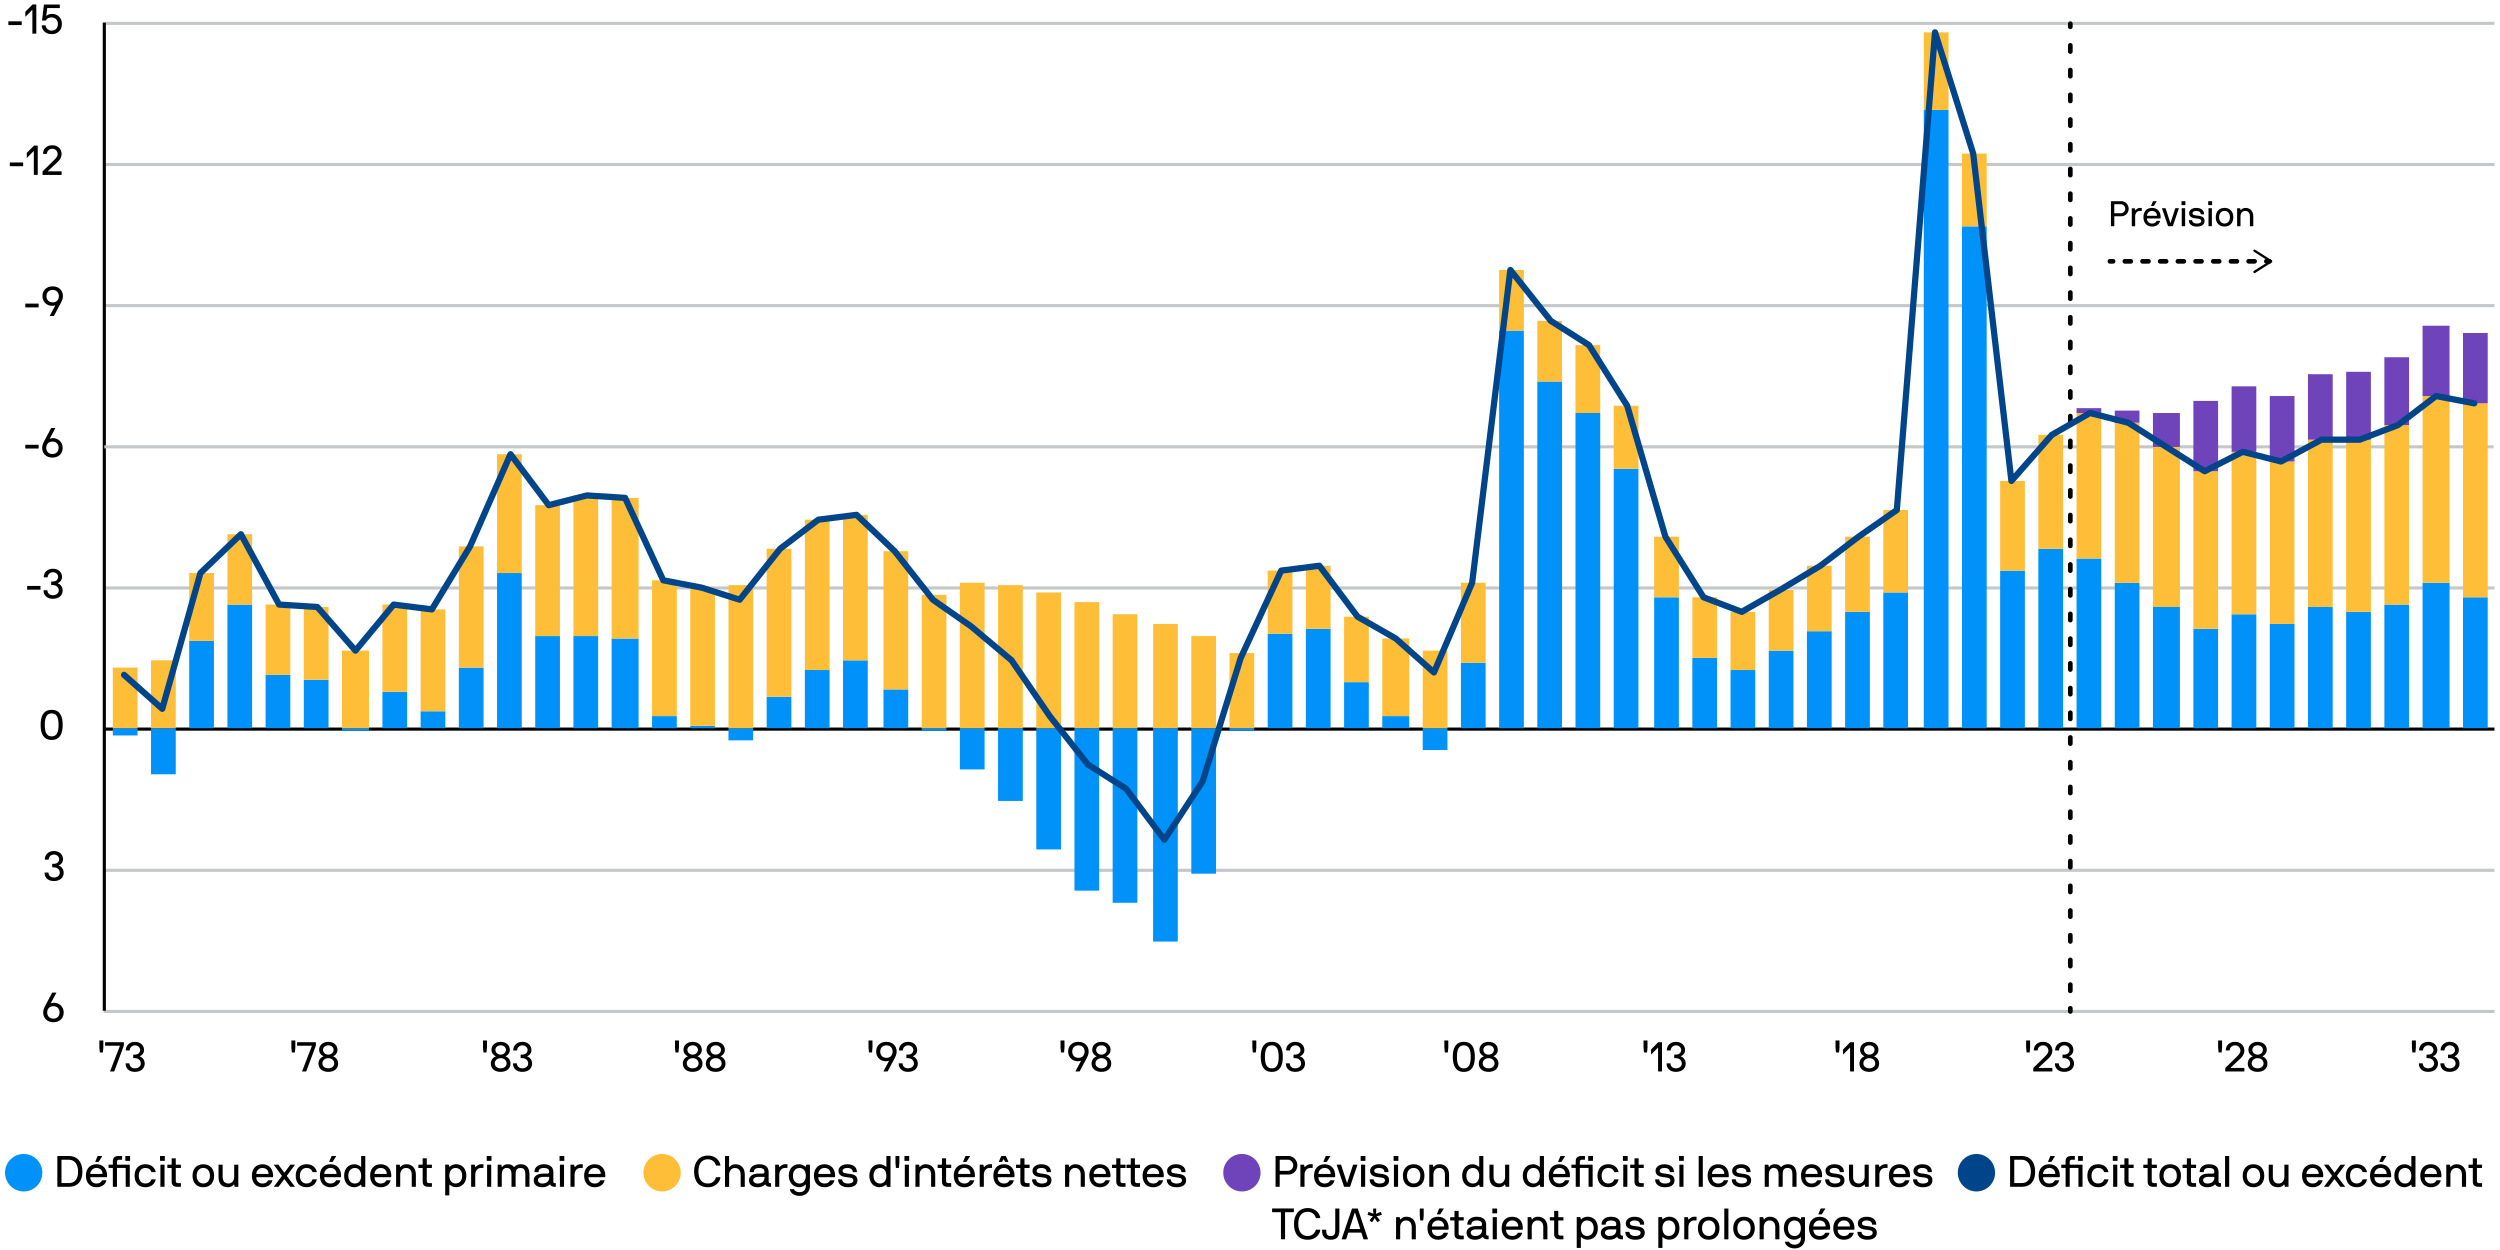 <?xml version="1.0" encoding="UTF-8"?><svg id="Layer_2" xmlns="http://www.w3.org/2000/svg" xmlns:xlink="http://www.w3.org/1999/xlink" viewBox="0 0 800 400"><defs><clipPath id="clippath"><rect x="33.23" y="8.03" width="765" height="315" fill="none"/></clipPath><clipPath id="clippath-1"><rect x="33.23" y="8.03" width="765" height="315" fill="none"/></clipPath><clipPath id="clippath-2"><rect x="33.23" y="8.03" width="765" height="315" fill="none"/></clipPath><clipPath id="clippath-3"><rect x="33.23" y="8.03" width="765" height="315" fill="none"/></clipPath></defs><g isolation="isolate"><g isolation="isolate"><path d="M18.42,379.78s-.07-.03-.07-.07v-9.72s.03-.07.07-.07h3.59c2.93.01,4.36,2.09,4.36,5.03s-1.43,4.83-4.36,4.83h-3.59ZM22.02,378.59c1.87,0,2.97-1.26,2.97-3.64s-1.1-3.84-2.97-3.84h-2.27s-.07.03-.07.07v7.34s.03.07.07.07h2.27Z" fill="#010000"/><path d="M28.96,376.71s-.07.03-.07.07c0,1.02.74,1.95,1.98,1.95.99,0,1.48-.42,1.77-.98.03-.06.06-.07.1-.07h1.24s.08.01.07.07c-.36,1.37-1.6,2.17-3.18,2.17-2.09,0-3.38-1.5-3.38-3.68s1.23-3.68,3.38-3.68,3.4,1.5,3.4,3.68c0,.14-.01.28-.04.39-.01.04-.06.08-.1.08h-5.17ZM30.87,373.74c-1.35,0-1.98,1.19-1.98,1.85,0,.04.04.07.07.07h3.79s.07-.03.07-.07c0-.8-.57-1.85-1.95-1.85ZM30.56,371.81c-.06,0-.1-.04-.07-.1l.71-1.7s.06-.1.14-.1h1.28c.06,0,.11.04.07.1l-1.07,1.7s-.08.1-.15.1h-.91Z" fill="#010000"/><path d="M41.54,379.71s-.03.07-.07.07h-1.18s-.07-.03-.07-.07v-5.9s-.03-.07-.07-.07h-2.65s-.07.03-.07.07v5.9s-.03.07-.07.07h-1.18s-.07-.03-.07-.07v-5.9s-.03-.07-.07-.07h-1.24s-.07-.03-.07-.07v-.91s.03-.07.07-.07h1.24s.07-.03.07-.07v-1.05c0-1.15.67-1.68,1.96-1.65h.93s.07.03.07.07v1.05s-.03.07-.07.07h-.92c-.42,0-.66.27-.66.7v.81s.03.07.07.07h3.97s.07.03.07.07v6.95ZM40.17,371.47s-.07-.03-.07-.07v-1.41s.03-.07.07-.07h1.39s.07.03.07.07v1.41s-.03.07-.07.07h-1.39Z" fill="#010000"/><path d="M48.52,375.08s-.07-.03-.08-.07c-.31-.83-.98-1.27-1.92-1.27-1.32,0-2.12,1.04-2.12,2.49s.79,2.49,2.12,2.49c.95,0,1.62-.45,1.92-1.27.01-.04.04-.07.08-.07h1.24s.08.01.07.07c-.39,1.55-1.55,2.46-3.32,2.46-2.19,0-3.44-1.5-3.44-3.68s1.25-3.68,3.44-3.68c1.77,0,2.94.92,3.32,2.46.01.06-.03.07-.07.07h-1.24Z" fill="#010000"/><path d="M51.28,371.47s-.07-.03-.07-.07v-1.41s.03-.07.07-.07h1.39s.07.03.07.07v1.41s-.03.07-.07.07h-1.39ZM52.65,379.71s-.03.07-.07.07h-1.18s-.07-.03-.07-.07v-6.95s.03-.07.07-.07h1.18s.07.03.07.07v6.95Z" fill="#010000"/><path d="M57.9,379.71s-.03.07-.07.07h-1.07c-1.16,0-1.83-.5-1.83-1.65v-4.31s-.03-.07-.07-.07h-1.24s-.07-.03-.07-.07v-.91s.03-.07.07-.07h1.24s.07-.03.07-.07v-1.89s.03-.07.07-.07h1.18s.07.03.07.07v1.89s.03.07.07.07h1.5s.07.03.07.07v.91s-.03.07-.07.07h-1.5s-.07.03-.07.07v4.08c0,.43.2.7.75.7h.82s.07.03.07.07v1.05Z" fill="#010000"/><path d="M65.06,379.92c-2.19,0-3.45-1.5-3.45-3.68s1.27-3.68,3.45-3.68,3.46,1.5,3.46,3.68-1.28,3.68-3.46,3.68ZM65.06,373.74c-1.32,0-2.13,1.04-2.13,2.49s.81,2.49,2.13,2.49,2.13-1.04,2.13-2.49-.79-2.49-2.13-2.49Z" fill="#010000"/><path d="M75.16,379.78s-.06-.03-.07-.07l-.14-.63c-.03-.08-.12-.06-.15-.01-.25.36-.93.85-1.83.85-2.3,0-3.04-1.48-3.04-3.31v-3.85s.03-.07.07-.07h1.18s.07.03.07.07v3.85c0,1.06.47,2.12,1.85,2.12,1.17,0,1.84-1.02,1.84-2.12v-3.85s.03-.07.07-.07h1.18s.07.03.07.07v6.95s-.03.07-.07.07h-1.04Z" fill="#010000"/><path d="M82.08,376.71s-.07.03-.07.07c0,1.02.74,1.95,1.98,1.95.99,0,1.48-.42,1.77-.98.03-.06.06-.07.1-.07h1.24s.08.01.07.07c-.36,1.37-1.6,2.17-3.18,2.17-2.09,0-3.38-1.5-3.38-3.68s1.23-3.68,3.38-3.68,3.4,1.5,3.4,3.68c0,.14-.01.28-.04.39-.01.04-.06.08-.1.08h-5.17ZM83.99,373.74c-1.35,0-1.98,1.19-1.98,1.85,0,.04.04.07.07.07h3.79s.07-.03.07-.07c0-.8-.57-1.85-1.95-1.85Z" fill="#010000"/><path d="M92.92,379.78s-.08-.03-.11-.07l-1.76-2.35s-.07-.04-.11,0l-1.77,2.35c-.04.06-.07.07-.11.07h-1.38s-.06-.04-.03-.07l2.52-3.36s.03-.1,0-.14l-2.52-3.45s-.01-.07.03-.07h1.34s.07.01.11.07l1.8,2.42c.04.06.1.06.14,0l1.8-2.42s.07-.07.11-.07h1.34s.07.03.04.07l-2.55,3.45s-.03.1,0,.14l2.55,3.36s.01.07-.03.07h-1.41Z" fill="#010000"/><path d="M100.08,375.08s-.07-.03-.08-.07c-.31-.83-.98-1.27-1.92-1.27-1.32,0-2.12,1.04-2.12,2.49s.79,2.49,2.12,2.49c.95,0,1.62-.45,1.92-1.27.01-.04.04-.07.08-.07h1.24s.08.01.07.07c-.39,1.55-1.55,2.46-3.32,2.46-2.19,0-3.44-1.5-3.44-3.68s1.25-3.68,3.44-3.68c1.77,0,2.94.92,3.32,2.46.01.06-.03.07-.07.07h-1.24Z" fill="#010000"/><path d="M103.83,376.71s-.07.03-.07.07c0,1.02.74,1.95,1.98,1.95.99,0,1.48-.42,1.77-.98.03-.06.06-.07.1-.07h1.24s.08.01.07.07c-.36,1.37-1.6,2.17-3.18,2.17-2.09,0-3.38-1.5-3.38-3.68s1.23-3.68,3.38-3.68,3.4,1.5,3.4,3.68c0,.14-.01.28-.04.39-.01.04-.06.08-.1.08h-5.17ZM105.74,373.74c-1.35,0-1.98,1.19-1.98,1.85,0,.04.04.07.07.07h3.79s.07-.03.07-.07c0-.8-.57-1.85-1.95-1.85ZM105.43,371.81c-.06,0-.1-.04-.07-.1l.71-1.7s.06-.1.14-.1h1.28c.06,0,.11.04.07.1l-1.07,1.7s-.08.1-.15.1h-.91Z" fill="#010000"/><path d="M115.78,379.78s-.06-.03-.07-.07l-.14-.56c-.03-.08-.1-.07-.14-.03-.38.38-1.3.8-1.99.8-2.03,0-3.32-1.5-3.32-3.68s1.28-3.68,3.32-3.68c.97,0,1.83.6,1.99.8.07.08.14.03.14-.03v-3.33s.03-.07.07-.07h1.18s.07.03.07.07v9.72s-.03.07-.07.07h-1.04ZM113.58,378.73c1.27,0,1.99-1.04,1.99-2.49s-.72-2.49-1.99-2.49c-1.34,0-2.13,1.04-2.13,2.49s.79,2.49,2.13,2.49Z" fill="#010000"/><path d="M119.91,376.71s-.07.03-.07.07c0,1.02.74,1.95,1.98,1.95.99,0,1.48-.42,1.77-.98.03-.06.06-.07.1-.07h1.24s.08.01.07.07c-.36,1.37-1.6,2.17-3.18,2.17-2.09,0-3.38-1.5-3.38-3.68s1.23-3.68,3.38-3.68,3.4,1.5,3.4,3.68c0,.14-.01.28-.04.39-.01.04-.06.08-.1.08h-5.17ZM121.82,373.74c-1.35,0-1.98,1.19-1.98,1.85,0,.04.04.07.07.07h3.79s.07-.03.07-.07c0-.8-.57-1.85-1.95-1.85Z" fill="#010000"/><path d="M127.85,372.69s.06.03.07.07l.14.63c.01.08.12.06.15.01.28-.42.89-.85,1.83-.85,2.02,0,3.04,1.48,3.04,3.31v3.85s-.03.07-.07.07h-1.18s-.07-.03-.07-.07v-3.85c0-1.06-.47-2.12-1.85-2.12-1.17,0-1.84,1.02-1.84,2.12v3.85s-.03.07-.07.07h-1.18s-.07-.03-.07-.07v-6.95s.03-.07.07-.07h1.04Z" fill="#010000"/><path d="M138.22,379.71s-.03.07-.07.07h-1.07c-1.16,0-1.83-.5-1.83-1.65v-4.31s-.03-.07-.07-.07h-1.24s-.07-.03-.07-.07v-.91s.03-.07.07-.07h1.24s.07-.03.07-.07v-1.89s.03-.07.07-.07h1.18s.07.03.07.07v1.89s.03.07.07.07h1.5s.07.03.07.07v.91s-.03.07-.07.07h-1.5s-.07.03-.07.07v4.08c0,.43.2.7.75.7h.82s.07.03.07.07v1.05Z" fill="#010000"/><path d="M143.57,372.69s.06.03.07.07l.14.57c.03.08.11.06.14.01.36-.41,1.29-.8,1.99-.8,2.03,0,3.32,1.5,3.32,3.68s-1.28,3.68-3.32,3.68c-.98,0-1.83-.6-1.99-.8-.07-.08-.14-.03-.14.03v3.33s-.03.07-.07.07h-1.18s-.07-.03-.07-.07v-9.72s.03-.07.07-.07h1.04ZM145.77,373.74c-1.27,0-1.99,1.04-1.99,2.49s.72,2.49,1.99,2.49c1.34,0,2.13-1.04,2.13-2.49s-.79-2.49-2.13-2.49Z" fill="#010000"/><path d="M153.92,373.74c-1.17,0-1.84,1.02-1.84,2.12v3.85s-.03.07-.07.07h-1.18s-.07-.03-.07-.07v-6.95s.03-.07.07-.07h1.04s.06.03.07.07l.14.63c.03.08.11.06.15.01.47-.48.99-.85,1.69-.85h.71s.07.03.07.07v1.05s-.03.07-.07.07h-.71Z" fill="#010000"/><path d="M155.82,371.47s-.07-.03-.07-.07v-1.41s.03-.07.07-.07h1.39s.07.03.07.07v1.41s-.03.07-.07.07h-1.39ZM157.19,379.71s-.03.07-.07.07h-1.18s-.07-.03-.07-.07v-6.95s.03-.07.07-.07h1.18s.07.03.07.07v6.95Z" fill="#010000"/><path d="M160.36,372.69s.06.03.07.07l.14.63c.03.08.14.06.17,0,.25-.5.98-.84,1.66-.84.97,0,1.5.21,2.02.84.06.07.1.07.17,0,.53-.62,1.44-.84,2.1-.84,1.81,0,2.74,1.2,2.74,3.31v3.85s-.03.07-.07.07h-1.18s-.07-.03-.07-.07v-3.85c0-1.06-.18-2.12-1.56-2.12s-1.55,1.02-1.55,2.12v3.85s-.01.04-.03.06c-.01.01-.03.01-.04.01h-1.2s-.04-.01-.04-.03c-.01-.01-.01-.03-.01-.04v-3.85c0-1.09-.24-2.12-1.56-2.12-1.17,0-1.55,1.02-1.55,2.12v3.85s-.03.07-.07.07h-1.18s-.07-.03-.07-.07v-6.95s.03-.07.07-.07h1.04Z" fill="#010000"/><path d="M177.86,379.71s-.03.07-.07.07h-.26c-.79,0-1.3-.27-1.48-.71-.03-.07-.1-.06-.13-.03-.33.34-1.13.88-2.41.88-1.74,0-2.72-.91-2.72-2.24,0-1.22,1.07-2.13,3-2.13h1.49c.31,0,.46-.27.46-.46,0-.57-.07-1.34-1.73-1.34-1.2,0-1.67.56-1.67,1.27,0,.04-.03.07-.07.07h-1.18s-.07-.03-.07-.07c0-1.65,1.42-2.46,3-2.46,1.92,0,3.05.83,3.05,2.54v3.04c0,.21.17.46.46.46h.26s.07.03.07.07v1.05ZM175.75,376.67s-.03-.07-.07-.07h-1.88c-1.27,0-1.67.59-1.67,1.08s.49,1.05,1.39,1.05c1.69,0,2.23-1.01,2.23-1.86v-.2Z" fill="#010000"/><path d="M179.12,371.47s-.07-.03-.07-.07v-1.41s.03-.07.07-.07h1.39s.07.03.07.07v1.41s-.03.07-.07.07h-1.39ZM180.49,379.71s-.03.07-.07.07h-1.18s-.07-.03-.07-.07v-6.95s.03-.07.07-.07h1.18s.07.03.07.07v6.95Z" fill="#010000"/><path d="M185.71,373.74c-1.17,0-1.84,1.02-1.84,2.12v3.85s-.03.07-.07.07h-1.18s-.07-.03-.07-.07v-6.95s.03-.07.07-.07h1.04s.06.03.07.07l.14.63c.03.08.11.06.15.01.47-.48.99-.85,1.69-.85h.71s.07.03.07.07v1.05s-.03.07-.07.07h-.71Z" fill="#010000"/><path d="M188.39,376.71s-.07.03-.07.07c0,1.02.74,1.95,1.98,1.95.99,0,1.48-.42,1.77-.98.03-.06.06-.07.1-.07h1.24s.08.01.07.07c-.36,1.37-1.6,2.17-3.18,2.17-2.09,0-3.38-1.5-3.38-3.68s1.23-3.68,3.38-3.68,3.4,1.5,3.4,3.68c0,.14-.01.28-.04.39-.01.04-.06.08-.1.08h-5.17ZM190.29,373.74c-1.35,0-1.98,1.19-1.98,1.85,0,.04.04.07.07.07h3.79s.07-.03.07-.07c0-.8-.57-1.85-1.95-1.85Z" fill="#010000"/></g></g><ellipse cx="7.58" cy="375.27" rx="5.97" ry="6" fill="#0092f9"/><g isolation="isolate"><g isolation="isolate"><path d="M229.22,376.7h1.23s.07.01.07.07c0,.92-1.1,3.15-4.01,3.15-3.07,0-4.4-2.1-4.4-5.07s1.62-5.07,4.4-5.07c3.04,0,4.01,2.38,4.01,3.15,0,.06-.03.07-.07.07h-1.23s-.08-.03-.1-.07c-.21-.6-.78-1.96-2.62-1.96-1.95,0-3.01,1.46-3.01,3.88s1.06,3.88,3.01,3.88c1.67,0,2.4-1.22,2.62-1.96.01-.06.06-.07.1-.07Z" fill="#010000"/><path d="M233.24,369.92s.07.03.07.07v3.39c0,.07.1.1.15.03.42-.53,1.1-.85,1.83-.85,2.16,0,3.04,1.48,3.04,3.31v3.85s-.03.07-.07.07h-1.18s-.07-.03-.07-.07v-3.85c0-1.06-.47-2.12-1.85-2.12-1.17,0-1.84,1.02-1.84,2.12v3.85s-.03.07-.07.07h-1.18s-.07-.03-.07-.07v-9.72s.03-.07.07-.07h1.18Z" fill="#010000"/><path d="M246.75,379.71s-.03.07-.07.07h-.26c-.79,0-1.3-.27-1.48-.71-.03-.07-.1-.06-.13-.03-.33.34-1.13.88-2.41.88-1.74,0-2.72-.91-2.72-2.24,0-1.22,1.07-2.13,3-2.13h1.49c.31,0,.46-.27.46-.46,0-.57-.07-1.34-1.73-1.34-1.2,0-1.67.56-1.67,1.27,0,.04-.03.07-.07.07h-1.18s-.07-.03-.07-.07c0-1.65,1.42-2.46,3-2.46,1.92,0,3.05.83,3.05,2.54v3.04c0,.21.17.46.46.46h.26s.07.03.07.07v1.05ZM244.64,376.67s-.03-.07-.07-.07h-1.88c-1.27,0-1.67.59-1.67,1.08s.49,1.05,1.39,1.05c1.69,0,2.23-1.01,2.23-1.86v-.2Z" fill="#010000"/><path d="M251.21,373.74c-1.17,0-1.84,1.02-1.84,2.12v3.85s-.03.07-.07.07h-1.18s-.07-.03-.07-.07v-6.95s.03-.07.07-.07h1.04s.06.03.07.07l.14.63c.03.08.11.06.15.01.47-.48.99-.85,1.69-.85h.71s.07.03.07.07v1.05s-.03.07-.07.07h-.71Z" fill="#010000"/><path d="M255.88,381.5c1.46,0,1.98-1.01,1.98-1.99v-.38c0-.06-.08-.11-.14-.03-.15.2-1.02.81-1.99.81-1.89,0-3.32-1.5-3.32-3.68s1.28-3.68,3.32-3.68c.7,0,1.6.39,1.99.78.04.04.11.07.14-.01l.14-.56s.03-.07.07-.07h1.04s.07.03.07.07v6.75c0,1.89-1.34,3.18-3.3,3.18-1.71,0-3.01-.97-3.12-2.09,0-.04.03-.07.07-.07h1.21s.06.03.07.07c.11.32.61.9,1.77.9ZM255.87,378.73c1.27,0,1.99-1.04,1.99-2.49s-.72-2.49-1.99-2.49c-1.34,0-2.13,1.04-2.13,2.49s.79,2.49,2.13,2.49Z" fill="#010000"/><path d="M261.93,376.71s-.07.03-.07.07c0,1.02.74,1.95,1.98,1.95.99,0,1.48-.42,1.77-.98.03-.06.06-.07.1-.07h1.24s.08.01.07.07c-.36,1.37-1.6,2.17-3.18,2.17-2.09,0-3.38-1.5-3.38-3.68s1.23-3.68,3.38-3.68,3.4,1.5,3.4,3.68c0,.14-.01.28-.04.39-.01.04-.06.08-.1.08h-5.17ZM263.84,373.74c-1.35,0-1.98,1.19-1.98,1.85,0,.04.04.07.07.07h3.79s.07-.03.07-.07c0-.8-.57-1.85-1.95-1.85Z" fill="#010000"/><path d="M272.94,375.08s-.07-.03-.07-.07c0-.77-.61-1.27-1.74-1.27-1.04,0-1.5.46-1.5.9,0,.8,1,.81,1.7.91,1.39.2,3.06.32,3.06,2.12,0,1.6-1.32,2.25-3.06,2.25-2.12,0-3.15-1.12-3.15-2.46,0-.04.03-.07.07-.07h1.17s.08.03.08.07c0,.7.71,1.27,1.83,1.27.71,0,1.74-.15,1.74-1.06,0-.8-1.16-.85-1.74-.92-1.34-.15-3.02-.36-3.02-2.1,0-1.15,1.1-2.09,2.83-2.09s3.07.81,3.07,2.46c0,.04-.01.07-.06.07h-1.2Z" fill="#010000"/><path d="M283.85,379.78s-.06-.03-.07-.07l-.14-.56c-.03-.08-.1-.07-.14-.03-.38.38-1.3.8-1.99.8-2.03,0-3.32-1.5-3.32-3.68s1.28-3.68,3.32-3.68c.97,0,1.83.6,1.99.8.07.08.14.03.14-.03v-3.33s.03-.07.07-.07h1.18s.07.03.07.07v9.72s-.03.07-.07.07h-1.04ZM281.65,378.73c1.27,0,1.99-1.04,1.99-2.49s-.72-2.49-1.99-2.49c-1.34,0-2.13,1.04-2.13,2.49s.79,2.49,2.13,2.49Z" fill="#010000"/><path d="M286.76,373.74s-.07-.03-.07-.07l-.14-1.47v-2.21s.03-.07.07-.07h1.11s.07.03.07.07v2.21l-.14,1.47s-.03.07-.07.07h-.84Z" fill="#010000"/><path d="M289.49,371.47s-.07-.03-.07-.07v-1.41s.03-.07.07-.07h1.39s.07.03.07.07v1.41s-.03.07-.07.07h-1.39ZM290.86,379.71s-.03.07-.07.07h-1.18s-.07-.03-.07-.07v-6.95s.03-.07.07-.07h1.18s.07.03.07.07v6.95Z" fill="#010000"/><path d="M294.04,372.69s.06.03.07.07l.14.63c.01.08.12.06.15.01.28-.42.89-.85,1.83-.85,2.02,0,3.04,1.48,3.04,3.31v3.85s-.03.07-.07.07h-1.18s-.07-.03-.07-.07v-3.85c0-1.06-.47-2.12-1.85-2.12-1.17,0-1.84,1.02-1.84,2.12v3.85s-.03.07-.07.07h-1.18s-.07-.03-.07-.07v-6.95s.03-.07.07-.07h1.04Z" fill="#010000"/><path d="M304.4,379.71s-.03.07-.07.07h-1.07c-1.16,0-1.83-.5-1.83-1.65v-4.31s-.03-.07-.07-.07h-1.24s-.07-.03-.07-.07v-.91s.03-.07.07-.07h1.24s.07-.03.07-.07v-1.89s.03-.07.07-.07h1.18s.07.03.07.07v1.89s.03.07.07.07h1.5s.07.03.07.07v.91s-.03.07-.07.07h-1.5s-.07.03-.07.07v4.08c0,.43.2.7.75.7h.82s.07.03.07.07v1.05Z" fill="#010000"/><path d="M306.67,376.71s-.07.03-.07.07c0,1.02.74,1.95,1.98,1.95.99,0,1.48-.42,1.77-.98.03-.06.06-.07.1-.07h1.24s.08.01.07.07c-.36,1.37-1.6,2.17-3.18,2.17-2.09,0-3.38-1.5-3.38-3.68s1.23-3.68,3.38-3.68,3.4,1.5,3.4,3.68c0,.14-.01.28-.04.39-.01.04-.06.08-.1.08h-5.17ZM308.58,373.74c-1.35,0-1.98,1.19-1.98,1.85,0,.04.04.07.07.07h3.79s.07-.03.07-.07c0-.8-.57-1.85-1.95-1.85ZM308.28,371.81c-.06,0-.1-.04-.07-.1l.71-1.7s.06-.1.14-.1h1.28c.06,0,.11.04.07.1l-1.07,1.7s-.08.1-.15.1h-.91Z" fill="#010000"/><path d="M316.67,373.74c-1.17,0-1.84,1.02-1.84,2.12v3.85s-.03.07-.07.07h-1.18s-.07-.03-.07-.07v-6.95s.03-.07.07-.07h1.04s.06.03.07.07l.14.63c.03.08.11.06.15.01.47-.48.99-.85,1.69-.85h.71s.07.03.07.07v1.05s-.03.07-.07.07h-.71Z" fill="#010000"/><path d="M319.34,376.71s-.07.03-.07.07c0,1.02.74,1.95,1.98,1.95.99,0,1.48-.42,1.77-.98.03-.06.06-.07.1-.07h1.24s.08.01.07.07c-.36,1.37-1.6,2.17-3.18,2.17-2.09,0-3.38-1.5-3.38-3.68s1.23-3.68,3.38-3.68,3.4,1.5,3.4,3.68c0,.14-.01.28-.04.39-.01.04-.06.08-.1.08h-5.17ZM321.25,373.74c-1.35,0-1.98,1.19-1.98,1.85,0,.04.04.07.07.07h3.79s.07-.03.07-.07c0-.8-.57-1.85-1.95-1.85ZM321.72,371.81s-.06-.01-.07-.04l-.43-.76c-.03-.06-.1-.07-.14,0l-.42.76s-.04.04-.07.04h-.89c-.06,0-.1-.04-.07-.1l.75-1.71s.06-.08.1-.08h1.34s.08.04.1.08l.75,1.71c.03.06-.01.1-.07.1h-.88Z" fill="#010000"/><path d="M329.48,379.71s-.03.07-.07.07h-1.07c-1.16,0-1.83-.5-1.83-1.65v-4.31s-.03-.07-.07-.07h-1.24s-.07-.03-.07-.07v-.91s.03-.07.07-.07h1.24s.07-.03.07-.07v-1.89s.03-.07.07-.07h1.18s.07.03.07.07v1.89s.03.07.07.07h1.5s.07.03.07.07v.91s-.03.07-.07.07h-1.5s-.07.03-.07.07v4.08c0,.43.2.7.75.7h.82s.07.03.07.07v1.05Z" fill="#010000"/><path d="M335.02,375.08s-.07-.03-.07-.07c0-.77-.61-1.27-1.74-1.27-1.04,0-1.5.46-1.5.9,0,.8,1,.81,1.7.91,1.39.2,3.06.32,3.06,2.12,0,1.6-1.32,2.25-3.06,2.25-2.12,0-3.15-1.12-3.15-2.46,0-.04.03-.07.07-.07h1.17s.08.03.08.07c0,.7.71,1.27,1.83,1.27.71,0,1.74-.15,1.74-1.06,0-.8-1.16-.85-1.74-.92-1.34-.15-3.02-.36-3.02-2.1,0-1.15,1.1-2.09,2.83-2.09s3.07.81,3.07,2.46c0,.04-.01.07-.06.07h-1.2Z" fill="#010000"/><path d="M341.92,372.69s.06.03.07.07l.14.63c.01.08.12.06.15.01.28-.42.89-.85,1.83-.85,2.02,0,3.04,1.48,3.04,3.31v3.85s-.03.07-.07.07h-1.18s-.07-.03-.07-.07v-3.85c0-1.06-.47-2.12-1.85-2.12-1.17,0-1.84,1.02-1.84,2.12v3.85s-.03.07-.07.07h-1.18s-.07-.03-.07-.07v-6.95s.03-.07.07-.07h1.04Z" fill="#010000"/><path d="M350.04,376.71s-.07.03-.07.07c0,1.02.74,1.95,1.98,1.95.99,0,1.48-.42,1.77-.98.03-.06.06-.07.1-.07h1.24s.08.01.07.07c-.36,1.37-1.6,2.17-3.18,2.17-2.09,0-3.38-1.5-3.38-3.68s1.23-3.68,3.38-3.68,3.4,1.5,3.4,3.68c0,.14-.01.28-.04.39-.01.04-.06.08-.1.08h-5.17ZM351.95,373.74c-1.35,0-1.98,1.19-1.98,1.85,0,.04.04.07.07.07h3.79s.07-.03.07-.07c0-.8-.57-1.85-1.95-1.85Z" fill="#010000"/><path d="M360.18,379.71s-.03.07-.07.07h-1.07c-1.16,0-1.83-.5-1.83-1.65v-4.31s-.03-.07-.07-.07h-1.24s-.07-.03-.07-.07v-.91s.03-.07.07-.07h1.24s.07-.03.07-.07v-1.89s.03-.07.07-.07h1.18s.07.03.07.07v1.89s.03.07.07.07h1.5s.07.03.07.07v.91s-.03.07-.07.07h-1.5s-.07.03-.07.07v4.08c0,.43.2.7.75.7h.82s.07.03.07.07v1.05Z" fill="#010000"/><path d="M364.82,379.71s-.03.07-.07.07h-1.07c-1.16,0-1.83-.5-1.83-1.65v-4.31s-.03-.07-.07-.07h-1.24s-.07-.03-.07-.07v-.91s.03-.07.07-.07h1.24s.07-.03.07-.07v-1.89s.03-.07.07-.07h1.18s.07.03.07.07v1.89s.03.07.07.07h1.5s.07.03.07.07v.91s-.03.07-.07.07h-1.5s-.07.03-.07.07v4.08c0,.43.2.7.75.7h.82s.07.03.07.07v1.05Z" fill="#010000"/><path d="M367.1,376.71s-.07.03-.07.07c0,1.02.74,1.95,1.98,1.95.99,0,1.48-.42,1.77-.98.03-.06.06-.07.1-.07h1.24s.08.01.07.07c-.36,1.37-1.6,2.17-3.18,2.17-2.09,0-3.38-1.5-3.38-3.68s1.23-3.68,3.38-3.68,3.4,1.5,3.4,3.68c0,.14-.01.28-.04.39-.01.04-.06.08-.1.08h-5.17ZM369,373.74c-1.35,0-1.98,1.19-1.98,1.85,0,.04.04.07.07.07h3.79s.07-.03.07-.07c0-.8-.57-1.85-1.95-1.85Z" fill="#010000"/><path d="M378.1,375.08s-.07-.03-.07-.07c0-.77-.61-1.27-1.74-1.27-1.04,0-1.5.46-1.5.9,0,.8,1,.81,1.7.91,1.39.2,3.06.32,3.06,2.12,0,1.6-1.32,2.25-3.06,2.25-2.12,0-3.15-1.12-3.15-2.46,0-.04.03-.07.07-.07h1.17s.08.03.08.07c0,.7.71,1.27,1.83,1.27.71,0,1.74-.15,1.74-1.06,0-.8-1.16-.85-1.74-.92-1.34-.15-3.02-.36-3.02-2.1,0-1.15,1.1-2.09,2.83-2.09s3.07.81,3.07,2.46c0,.04-.01.07-.06.07h-1.2Z" fill="#010000"/></g></g><ellipse cx="211.87" cy="375.27" rx="5.97" ry="6" fill="#ffbe37"/><g isolation="isolate"><g isolation="isolate"><path d="M408.18,369.99s.03-.07.07-.07h4.07c1.53,0,2.84,1.33,2.84,3s-1.31,2.94-2.84,2.94h-2.75s-.07.03-.07.07v3.78s-.03.07-.07.07h-1.18s-.07-.03-.07-.07v-9.72ZM409.58,371.11s-.07.03-.07.07v3.42s.03.07.07.07h2.58c.88,0,1.69-.79,1.69-1.75s-.81-1.81-1.69-1.81h-2.58Z" fill="#010000"/><path d="M419.29,373.74c-1.17,0-1.84,1.02-1.84,2.12v3.85s-.03.07-.07.07h-1.18s-.07-.03-.07-.07v-6.95s.03-.07.07-.07h1.04s.06.03.07.07l.14.63c.03.08.11.06.15.01.47-.48.99-.85,1.69-.85h.71s.07.03.07.07v1.05s-.03.07-.07.07h-.71Z" fill="#010000"/><path d="M421.96,376.71s-.07.03-.07.07c0,1.02.74,1.95,1.98,1.95.99,0,1.48-.42,1.77-.98.03-.06.06-.07.1-.07h1.24s.08.01.07.07c-.36,1.37-1.6,2.17-3.18,2.17-2.09,0-3.38-1.5-3.38-3.68s1.23-3.68,3.38-3.68,3.4,1.5,3.4,3.68c0,.14-.01.28-.04.39-.01.04-.06.08-.1.08h-5.17ZM423.87,373.74c-1.35,0-1.98,1.19-1.98,1.85,0,.04.04.07.07.07h3.79s.07-.03.07-.07c0-.8-.57-1.85-1.95-1.85ZM423.57,371.81c-.06,0-.1-.04-.07-.1l.71-1.7s.06-.1.14-.1h1.28c.06,0,.11.04.07.1l-1.07,1.7s-.08.1-.15.1h-.91Z" fill="#010000"/><path d="M430.17,379.78s-.07-.03-.08-.07l-2.35-6.95c-.01-.06.04-.07.08-.07h1.27s.06.03.07.07l1.83,5.63c.03.07.11.07.14,0l1.84-5.63s.03-.07.07-.07h1.27s.08.03.07.07l-2.35,6.95s-.03.07-.07.07h-1.77Z" fill="#010000"/><path d="M435.48,371.47s-.07-.03-.07-.07v-1.41s.03-.07.07-.07h1.39s.07.03.07.07v1.41s-.03.07-.07.07h-1.39ZM436.85,379.71s-.03.07-.07.07h-1.18s-.07-.03-.07-.07v-6.95s.03-.07.07-.07h1.18s.07.03.07.07v6.95Z" fill="#010000"/><path d="M443.06,375.08s-.07-.03-.07-.07c0-.77-.61-1.27-1.74-1.27-1.04,0-1.5.46-1.5.9,0,.8,1,.81,1.7.91,1.39.2,3.06.32,3.06,2.12,0,1.6-1.32,2.25-3.06,2.25-2.12,0-3.15-1.12-3.15-2.46,0-.04.03-.07.07-.07h1.17s.08.03.08.07c0,.7.71,1.27,1.83,1.27.71,0,1.74-.15,1.74-1.06,0-.8-1.16-.85-1.74-.92-1.34-.15-3.02-.36-3.02-2.1,0-1.15,1.1-2.09,2.83-2.09s3.07.81,3.07,2.46c0,.04-.01.07-.06.07h-1.2Z" fill="#010000"/><path d="M446.02,371.47s-.07-.03-.07-.07v-1.41s.03-.07.07-.07h1.39s.07.03.07.07v1.41s-.03.07-.07.07h-1.39ZM447.38,379.71s-.03.07-.07.07h-1.18s-.07-.03-.07-.07v-6.95s.03-.07.07-.07h1.18s.07.03.07.07v6.95Z" fill="#010000"/><path d="M452.37,379.92c-2.19,0-3.45-1.5-3.45-3.68s1.27-3.68,3.45-3.68,3.46,1.5,3.46,3.68-1.28,3.68-3.46,3.68ZM452.37,373.74c-1.32,0-2.13,1.04-2.13,2.49s.81,2.49,2.13,2.49,2.13-1.04,2.13-2.49-.79-2.49-2.13-2.49Z" fill="#010000"/><path d="M458.47,372.69s.06.03.07.07l.14.63c.01.08.12.06.15.01.28-.42.89-.85,1.83-.85,2.02,0,3.04,1.48,3.04,3.31v3.85s-.03.07-.07.07h-1.18s-.07-.03-.07-.07v-3.85c0-1.06-.47-2.12-1.85-2.12-1.17,0-1.84,1.02-1.84,2.12v3.85s-.03.07-.07.07h-1.18s-.07-.03-.07-.07v-6.95s.03-.07.07-.07h1.04Z" fill="#010000"/><path d="M473.56,379.78s-.06-.03-.07-.07l-.14-.56c-.03-.08-.1-.07-.14-.03-.38.38-1.3.8-1.99.8-2.03,0-3.32-1.5-3.32-3.68s1.28-3.68,3.32-3.68c.97,0,1.83.6,1.99.8.07.08.14.03.14-.03v-3.33s.03-.07.07-.07h1.18s.07.03.07.07v9.72s-.03.07-.07.07h-1.04ZM471.36,378.73c1.27,0,1.99-1.04,1.99-2.49s-.72-2.49-1.99-2.49c-1.34,0-2.13,1.04-2.13,2.49s.79,2.49,2.13,2.49Z" fill="#010000"/><path d="M481.85,379.78s-.06-.03-.07-.07l-.14-.63c-.03-.08-.12-.06-.15-.01-.25.36-.93.85-1.83.85-2.3,0-3.04-1.48-3.04-3.31v-3.85s.03-.07.07-.07h1.18s.07.03.07.07v3.85c0,1.06.47,2.12,1.85,2.12,1.17,0,1.84-1.02,1.84-2.12v-3.85s.03-.07.07-.07h1.18s.07.03.07.07v6.95s-.03.07-.07.07h-1.04Z" fill="#010000"/><path d="M492.95,379.78s-.06-.03-.07-.07l-.14-.56c-.03-.08-.1-.07-.14-.03-.38.38-1.3.8-1.99.8-2.03,0-3.32-1.5-3.32-3.68s1.28-3.68,3.32-3.68c.97,0,1.83.6,1.99.8.07.08.14.03.14-.03v-3.33s.03-.07.07-.07h1.18s.07.03.07.07v9.72s-.03.07-.07.07h-1.04ZM490.75,378.73c1.27,0,1.99-1.04,1.99-2.49s-.72-2.49-1.99-2.49c-1.34,0-2.13,1.04-2.13,2.49s.79,2.49,2.13,2.49Z" fill="#010000"/><path d="M497.07,376.71s-.07.03-.07.07c0,1.02.74,1.95,1.98,1.95.99,0,1.48-.42,1.77-.98.03-.06.06-.07.1-.07h1.24s.08.01.07.07c-.36,1.37-1.6,2.17-3.18,2.17-2.09,0-3.38-1.5-3.38-3.68s1.23-3.68,3.38-3.68,3.4,1.5,3.4,3.68c0,.14-.01.28-.04.39-.01.04-.06.08-.1.08h-5.17ZM498.98,373.74c-1.35,0-1.98,1.19-1.98,1.85,0,.04.04.07.07.07h3.79s.07-.03.07-.07c0-.8-.57-1.85-1.95-1.85ZM498.67,371.81c-.06,0-.1-.04-.07-.1l.71-1.7s.06-.1.14-.1h1.28c.06,0,.11.04.07.1l-1.07,1.7s-.08.1-.15.1h-.91Z" fill="#010000"/><path d="M509.66,379.71s-.03.07-.07.07h-1.18s-.07-.03-.07-.07v-5.9s-.03-.07-.07-.07h-2.65s-.07.03-.07.07v5.9s-.03.07-.07.07h-1.18s-.07-.03-.07-.07v-5.9s-.03-.07-.07-.07h-1.24s-.07-.03-.07-.07v-.91s.03-.07.07-.07h1.24s.07-.03.07-.07v-1.05c0-1.15.67-1.68,1.96-1.65h.93s.07.03.07.07v1.05s-.03.07-.07.07h-.92c-.42,0-.66.27-.66.7v.81s.03.07.07.07h3.97s.07.03.07.07v6.95ZM508.29,371.47s-.07-.03-.07-.07v-1.41s.03-.07.07-.07h1.39s.07.03.07.07v1.41s-.03.07-.07.07h-1.39Z" fill="#010000"/><path d="M516.64,375.08s-.07-.03-.08-.07c-.31-.83-.98-1.27-1.92-1.27-1.32,0-2.12,1.04-2.12,2.49s.79,2.49,2.12,2.49c.95,0,1.62-.45,1.92-1.27.01-.04.04-.07.08-.07h1.24s.08.01.07.07c-.39,1.55-1.55,2.46-3.32,2.46-2.19,0-3.44-1.5-3.44-3.68s1.25-3.68,3.44-3.68c1.77,0,2.94.92,3.32,2.46.01.06-.03.07-.07.07h-1.24Z" fill="#010000"/><path d="M519.4,371.47s-.07-.03-.07-.07v-1.41s.03-.07.07-.07h1.39s.07.03.07.07v1.41s-.03.07-.07.07h-1.39ZM520.76,379.71s-.03.07-.07.07h-1.18s-.07-.03-.07-.07v-6.95s.03-.07.07-.07h1.18s.07.03.07.07v6.95Z" fill="#010000"/><path d="M526.01,379.71s-.03.07-.07.07h-1.07c-1.16,0-1.83-.5-1.83-1.65v-4.31s-.03-.07-.07-.07h-1.24s-.07-.03-.07-.07v-.91s.03-.07.07-.07h1.24s.07-.03.07-.07v-1.89s.03-.07.07-.07h1.18s.07.03.07.07v1.89s.03.07.07.07h1.5s.07.03.07.07v.91s-.03.07-.07.07h-1.5s-.07.03-.07.07v4.08c0,.43.2.7.75.7h.82s.07.03.07.07v1.05Z" fill="#010000"/><path d="M534.4,375.08s-.07-.03-.07-.07c0-.77-.61-1.27-1.74-1.27-1.04,0-1.5.46-1.5.9,0,.8,1,.81,1.7.91,1.39.2,3.06.32,3.06,2.12,0,1.6-1.32,2.25-3.06,2.25-2.12,0-3.15-1.12-3.15-2.46,0-.04.03-.07.07-.07h1.17s.08.03.08.07c0,.7.71,1.27,1.83,1.27.71,0,1.74-.15,1.74-1.06,0-.8-1.16-.85-1.74-.92-1.34-.15-3.02-.36-3.02-2.1,0-1.15,1.1-2.09,2.83-2.09s3.07.81,3.07,2.46c0,.04-.01.07-.06.07h-1.2Z" fill="#010000"/><path d="M537.36,371.47s-.07-.03-.07-.07v-1.41s.03-.07.07-.07h1.39s.07.03.07.07v1.41s-.03.07-.07.07h-1.39ZM538.72,379.71s-.03.07-.07.07h-1.18s-.07-.03-.07-.07v-6.95s.03-.07.07-.07h1.18s.07.03.07.07v6.95Z" fill="#010000"/><path d="M544.9,379.71s-.03.07-.07.07h-1.18s-.07-.03-.07-.07v-9.72s.03-.07.07-.07h1.18s.07.03.07.07v9.72Z" fill="#010000"/><path d="M547.91,376.71s-.07.03-.07.07c0,1.02.74,1.95,1.98,1.95.99,0,1.48-.42,1.77-.98.03-.06.06-.07.1-.07h1.24s.08.01.07.07c-.36,1.37-1.6,2.17-3.18,2.17-2.09,0-3.38-1.5-3.38-3.68s1.23-3.68,3.38-3.68,3.4,1.5,3.4,3.68c0,.14-.01.28-.04.39-.01.04-.06.08-.1.08h-5.17ZM549.82,373.74c-1.35,0-1.98,1.19-1.98,1.85,0,.04.04.07.07.07h3.79s.07-.03.07-.07c0-.8-.57-1.85-1.95-1.85Z" fill="#010000"/><path d="M558.92,375.08s-.07-.03-.07-.07c0-.77-.61-1.27-1.74-1.27-1.04,0-1.5.46-1.5.9,0,.8,1,.81,1.7.91,1.39.2,3.06.32,3.06,2.12,0,1.6-1.32,2.25-3.06,2.25-2.12,0-3.15-1.12-3.15-2.46,0-.04.03-.07.07-.07h1.17s.08.03.08.07c0,.7.71,1.27,1.83,1.27.71,0,1.74-.15,1.74-1.06,0-.8-1.16-.85-1.74-.92-1.34-.15-3.02-.36-3.02-2.1,0-1.15,1.1-2.09,2.83-2.09s3.07.81,3.07,2.46c0,.04-.01.07-.06.07h-1.2Z" fill="#010000"/><path d="M565.81,372.69s.06.03.07.07l.14.63c.03.08.14.06.17,0,.25-.5.98-.84,1.66-.84.97,0,1.5.21,2.02.84.06.07.1.07.17,0,.53-.62,1.44-.84,2.1-.84,1.81,0,2.75,1.2,2.75,3.31v3.85s-.03.07-.07.07h-1.18s-.07-.03-.07-.07v-3.85c0-1.06-.18-2.12-1.56-2.12s-1.55,1.02-1.55,2.12v3.85s-.01.04-.03.06c-.01.01-.03.01-.04.01h-1.2s-.04-.01-.04-.03c-.01-.01-.01-.03-.01-.04v-3.85c0-1.09-.24-2.12-1.56-2.12-1.17,0-1.55,1.02-1.55,2.12v3.85s-.03.07-.07.07h-1.18s-.07-.03-.07-.07v-6.95s.03-.07.07-.07h1.04Z" fill="#010000"/><path d="M577.78,376.71s-.07.03-.07.07c0,1.02.74,1.95,1.98,1.95.99,0,1.48-.42,1.77-.98.03-.06.06-.07.1-.07h1.24s.08.01.07.07c-.36,1.37-1.6,2.17-3.18,2.17-2.09,0-3.38-1.5-3.38-3.68s1.23-3.68,3.38-3.68,3.4,1.5,3.4,3.68c0,.14-.01.28-.04.39-.01.04-.06.08-.1.08h-5.17ZM579.69,373.74c-1.35,0-1.98,1.19-1.98,1.85,0,.04.04.07.07.07h3.79s.07-.03.07-.07c0-.8-.57-1.85-1.95-1.85Z" fill="#010000"/><path d="M588.79,375.08s-.07-.03-.07-.07c0-.77-.61-1.27-1.74-1.27-1.04,0-1.5.46-1.5.9,0,.8,1,.81,1.7.91,1.39.2,3.06.32,3.06,2.12,0,1.6-1.32,2.25-3.06,2.25-2.12,0-3.15-1.12-3.15-2.46,0-.04.03-.07.07-.07h1.17s.08.03.08.07c0,.7.71,1.27,1.83,1.27.71,0,1.74-.15,1.74-1.06,0-.8-1.16-.85-1.74-.92-1.34-.15-3.02-.36-3.02-2.1,0-1.15,1.1-2.09,2.83-2.09s3.07.81,3.07,2.46c0,.04-.01.07-.06.07h-1.2Z" fill="#010000"/><path d="M596.9,379.78s-.06-.03-.07-.07l-.14-.63c-.03-.08-.12-.06-.15-.01-.25.36-.93.85-1.83.85-2.3,0-3.04-1.48-3.04-3.31v-3.85s.03-.07.07-.07h1.18s.07.03.07.07v3.85c0,1.06.47,2.12,1.85,2.12,1.17,0,1.84-1.02,1.84-2.12v-3.85s.03-.07.07-.07h1.18s.07.03.07.07v6.95s-.03.07-.07.07h-1.04Z" fill="#010000"/><path d="M603.24,373.74c-1.17,0-1.84,1.02-1.84,2.12v3.85s-.03.07-.07.07h-1.18s-.07-.03-.07-.07v-6.95s.03-.07.07-.07h1.04s.06.03.07.07l.14.63c.03.08.11.06.15.01.47-.48.99-.85,1.69-.85h.71s.07.03.07.07v1.05s-.03.07-.07.07h-.71Z" fill="#010000"/><path d="M605.92,376.71s-.07.03-.07.07c0,1.02.74,1.95,1.98,1.95.99,0,1.48-.42,1.77-.98.03-.06.06-.07.1-.07h1.24s.08.01.07.07c-.36,1.37-1.6,2.17-3.18,2.17-2.09,0-3.38-1.5-3.38-3.68s1.23-3.68,3.38-3.68,3.4,1.5,3.4,3.68c0,.14-.01.28-.04.39-.01.04-.06.08-.1.08h-5.17ZM607.83,373.74c-1.35,0-1.98,1.19-1.98,1.85,0,.04.04.07.07.07h3.79s.07-.03.07-.07c0-.8-.57-1.85-1.95-1.85Z" fill="#010000"/><path d="M616.93,375.08s-.07-.03-.07-.07c0-.77-.61-1.27-1.74-1.27-1.04,0-1.5.46-1.5.9,0,.8,1,.81,1.7.91,1.39.2,3.06.32,3.06,2.12,0,1.6-1.32,2.25-3.06,2.25-2.12,0-3.15-1.12-3.15-2.46,0-.04.03-.07.07-.07h1.17s.08.03.08.07c0,.7.71,1.27,1.83,1.27.71,0,1.74-.15,1.74-1.06,0-.8-1.16-.85-1.74-.92-1.34-.15-3.02-.36-3.02-2.1,0-1.15,1.1-2.09,2.83-2.09s3.07.81,3.07,2.46c0,.04-.01.07-.06.07h-1.2Z" fill="#010000"/><path d="M409.9,387.96s-.04-.06-.07-.06h-2.69s-.07-.03-.07-.07v-1.05s.03-.07.07-.07h6.84s.07.03.07.07v1.05s-.03.07-.07.07h-2.69s-.07.03-.07.07v8.53s-.03.07-.07.07h-1.18s-.07-.03-.07-.07v-8.54Z" fill="#010000"/><path d="M421.18,393.5h1.23s.07.01.07.07c0,.92-1.1,3.15-4.01,3.15-3.07,0-4.4-2.1-4.4-5.07s1.62-5.07,4.4-5.07c3.04,0,4.01,2.38,4.01,3.15,0,.06-.03.07-.07.07h-1.23s-.08-.03-.1-.07c-.21-.6-.78-1.96-2.62-1.96-1.95,0-3.01,1.46-3.01,3.88s1.06,3.88,3.01,3.88c1.67,0,2.4-1.22,2.62-1.96.01-.06.06-.07.1-.07Z" fill="#010000"/><path d="M424.31,393.5s.07.03.07.07v.24c0,.78.12,1.72,1.45,1.72s1.45-.94,1.45-1.72v-7.02s.03-.07.07-.07h1.18s.07.03.07.07v7.02c0,1.61-.57,2.91-2.79,2.91-2.05,0-2.76-1.3-2.76-2.91v-.24s.03-.07.07-.07h1.18Z" fill="#010000"/><path d="M434.42,386.72s.07.03.08.07l3.25,9.72s-.03.07-.07.07h-1.31s-.06-.03-.07-.07l-.64-2c-.01-.06-.06-.07-.1-.07h-4.04s-.07.03-.08.07l-.66,2s-.03.07-.07.07h-1.3s-.1-.01-.08-.07l3.29-9.72s.04-.07.08-.07h1.71ZM435.2,393.31s.07-.03.06-.07l-1.63-5.13c-.03-.08-.11-.08-.14,0l-1.64,5.13s.01.07.06.07h3.3Z" fill="#010000"/><path d="M437.67,388.76s-.06-.04-.04-.08l.25-.8s.06-.06.1-.04l.67.21.74.34c.06.03.11.01.1-.06l-.08-.83v-.71s.03-.07.07-.07h.84s.07.03.07.07v.71l-.1.83c-.01.13.07.07.11.06l.74-.34.67-.21s.08,0,.1.04l.25.8s0,.07-.04.08l-.68.22-.89.2s-.06.04-.01.08l.57.62.42.6s.03.07-.01.1l-.67.49s-.08,0-.11-.03l-.4-.56-.36-.64c-.03-.06-.08-.06-.11,0l-.38.66-.4.56s-.07.06-.11.03l-.67-.49s-.04-.07-.01-.1l.42-.6.57-.63s.01-.07-.03-.08l-.86-.2-.68-.22ZM439.47,388.42h.03s0,0,0,0h-.03ZM440.29,388.42h-.03s.03,0,.03,0Z" fill="#010000"/><path d="M447.84,389.49s.06.03.07.07l.14.63c.01.08.12.06.15.01.28-.42.89-.85,1.83-.85,2.02,0,3.04,1.48,3.04,3.31v3.85s-.03.07-.07.07h-1.18s-.07-.03-.07-.07v-3.85c0-1.06-.47-2.12-1.85-2.12-1.17,0-1.84,1.02-1.84,2.12v3.85s-.03.07-.07.07h-1.18s-.07-.03-.07-.07v-6.95s.03-.07.07-.07h1.04Z" fill="#010000"/><path d="M454.54,390.54s-.07-.03-.07-.07l-.14-1.47v-2.21s.03-.07.07-.07h1.11s.07.03.07.07v2.21l-.14,1.47s-.03.07-.07.07h-.84Z" fill="#010000"/><path d="M458.26,393.51s-.07.03-.07.07c0,1.02.74,1.95,1.98,1.95.99,0,1.48-.42,1.77-.98.03-.06.06-.07.1-.07h1.24s.08.01.07.07c-.36,1.37-1.6,2.17-3.18,2.17-2.09,0-3.38-1.5-3.38-3.68s1.23-3.68,3.38-3.68,3.4,1.5,3.4,3.68c0,.14-.01.28-.04.39-.01.04-.06.08-.1.08h-5.17ZM460.17,390.54c-1.35,0-1.98,1.19-1.98,1.85,0,.04.04.07.07.07h3.79s.07-.03.07-.07c0-.8-.57-1.85-1.95-1.85ZM459.87,388.61c-.06,0-.1-.04-.07-.1l.71-1.7s.06-.1.14-.1h1.28c.06,0,.11.04.07.1l-1.07,1.7s-.08.1-.15.1h-.91Z" fill="#010000"/><path d="M468.41,396.51s-.03.07-.07.07h-1.07c-1.16,0-1.83-.5-1.83-1.65v-4.31s-.03-.07-.07-.07h-1.24s-.07-.03-.07-.07v-.91s.03-.07.07-.07h1.24s.07-.03.07-.07v-1.89s.03-.07.07-.07h1.18s.07.03.07.07v1.89s.03.07.07.07h1.5s.07.03.07.07v.91s-.03.07-.07.07h-1.5s-.07.03-.07.07v4.08c0,.43.2.7.75.7h.82s.07.03.07.07v1.05Z" fill="#010000"/><path d="M476.36,396.51s-.03.07-.07.07h-.26c-.79,0-1.3-.27-1.48-.71-.03-.07-.1-.06-.13-.03-.33.34-1.13.88-2.41.88-1.74,0-2.72-.91-2.72-2.24,0-1.22,1.07-2.13,3-2.13h1.49c.31,0,.46-.27.46-.46,0-.57-.07-1.34-1.73-1.34-1.2,0-1.67.56-1.67,1.27,0,.04-.03.07-.07.07h-1.18s-.07-.03-.07-.07c0-1.65,1.42-2.46,3-2.46,1.92,0,3.05.83,3.05,2.54v3.04c0,.21.17.46.46.46h.26s.07.03.07.07v1.05ZM474.25,393.47s-.03-.07-.07-.07h-1.88c-1.27,0-1.67.59-1.67,1.08s.49,1.05,1.39,1.05c1.69,0,2.23-1.01,2.23-1.86v-.2Z" fill="#010000"/><path d="M477.62,388.27s-.07-.03-.07-.07v-1.41s.03-.07.07-.07h1.39s.07.03.07.07v1.41s-.03.07-.07.07h-1.39ZM478.99,396.51s-.03.07-.07.07h-1.18s-.07-.03-.07-.07v-6.95s.03-.07.07-.07h1.18s.07.03.07.07v6.95Z" fill="#010000"/><path d="M482,393.51s-.07.03-.07.07c0,1.02.74,1.95,1.98,1.95.99,0,1.48-.42,1.77-.98.03-.06.06-.07.1-.07h1.24s.08.01.07.07c-.36,1.37-1.6,2.17-3.18,2.17-2.09,0-3.38-1.5-3.38-3.68s1.23-3.68,3.38-3.68,3.4,1.5,3.4,3.68c0,.14-.01.28-.04.39-.01.04-.06.08-.1.08h-5.17ZM483.9,390.54c-1.35,0-1.98,1.19-1.98,1.85,0,.04.04.07.07.07h3.79s.07-.03.07-.07c0-.8-.57-1.85-1.95-1.85Z" fill="#010000"/><path d="M489.94,389.49s.06.03.07.07l.14.63c.01.08.12.06.15.01.28-.42.89-.85,1.83-.85,2.02,0,3.04,1.48,3.04,3.31v3.85s-.03.07-.07.07h-1.18s-.07-.03-.07-.07v-3.85c0-1.06-.47-2.12-1.85-2.12-1.17,0-1.84,1.02-1.84,2.12v3.85s-.03.07-.07.07h-1.18s-.07-.03-.07-.07v-6.95s.03-.07.07-.07h1.04Z" fill="#010000"/><path d="M500.3,396.51s-.03.07-.07.07h-1.07c-1.16,0-1.83-.5-1.83-1.65v-4.31s-.03-.07-.07-.07h-1.24s-.07-.03-.07-.07v-.91s.03-.07.07-.07h1.24s.07-.03.07-.07v-1.89s.03-.07.07-.07h1.18s.07.03.07.07v1.89s.03.07.07.07h1.5s.07.03.07.07v.91s-.03.07-.07.07h-1.5s-.07.03-.07.07v4.08c0,.43.2.7.75.7h.82s.07.03.07.07v1.05Z" fill="#010000"/><path d="M505.66,389.49s.06.03.07.07l.14.57c.03.08.11.06.14.01.36-.41,1.29-.8,1.99-.8,2.03,0,3.32,1.5,3.32,3.68s-1.28,3.68-3.32,3.68c-.98,0-1.83-.6-1.99-.8-.07-.08-.14-.03-.14.03v3.33s-.03.07-.07.07h-1.18s-.07-.03-.07-.07v-9.72s.03-.07.07-.07h1.04ZM507.86,390.54c-1.27,0-1.99,1.04-1.99,2.49s.72,2.49,1.99,2.49c1.34,0,2.13-1.04,2.13-2.49s-.79-2.49-2.13-2.49Z" fill="#010000"/><path d="M519.33,396.51s-.03.07-.07.07h-.26c-.79,0-1.3-.27-1.48-.71-.03-.07-.1-.06-.13-.03-.33.34-1.13.88-2.41.88-1.74,0-2.72-.91-2.72-2.24,0-1.22,1.07-2.13,3-2.13h1.49c.31,0,.46-.27.46-.46,0-.57-.07-1.34-1.73-1.34-1.2,0-1.67.56-1.67,1.27,0,.04-.03.07-.07.07h-1.18s-.07-.03-.07-.07c0-1.65,1.42-2.46,3-2.46,1.92,0,3.05.83,3.05,2.54v3.04c0,.21.17.46.46.46h.26s.07.03.07.07v1.05ZM517.21,393.47s-.03-.07-.07-.07h-1.88c-1.27,0-1.67.59-1.67,1.08s.49,1.05,1.39,1.05c1.69,0,2.23-1.01,2.23-1.86v-.2Z" fill="#010000"/><path d="M524.87,391.88s-.07-.03-.07-.07c0-.77-.61-1.27-1.74-1.27-1.04,0-1.5.46-1.5.9,0,.8,1,.81,1.7.91,1.39.2,3.06.32,3.06,2.12,0,1.6-1.32,2.25-3.06,2.25-2.12,0-3.15-1.12-3.15-2.46,0-.04.03-.07.07-.07h1.17s.08.03.08.07c0,.7.71,1.27,1.83,1.27.71,0,1.74-.15,1.74-1.06,0-.8-1.16-.85-1.74-.92-1.34-.15-3.02-.36-3.02-2.1,0-1.15,1.1-2.09,2.83-2.09s3.07.81,3.07,2.46c0,.04-.01.07-.06.07h-1.2Z" fill="#010000"/><path d="M531.77,389.49s.06.03.07.07l.14.57c.03.08.11.06.14.01.36-.41,1.29-.8,1.99-.8,2.03,0,3.32,1.5,3.32,3.68s-1.28,3.68-3.32,3.68c-.98,0-1.83-.6-1.99-.8-.07-.08-.14-.03-.14.03v3.33s-.03.07-.07.07h-1.18s-.07-.03-.07-.07v-9.72s.03-.07.07-.07h1.04ZM533.97,390.54c-1.27,0-1.99,1.04-1.99,2.49s.72,2.49,1.99,2.49c1.34,0,2.13-1.04,2.13-2.49s-.79-2.49-2.13-2.49Z" fill="#010000"/><path d="M542.12,390.54c-1.17,0-1.84,1.02-1.84,2.12v3.85s-.03.07-.07.07h-1.18s-.07-.03-.07-.07v-6.95s.03-.07.07-.07h1.04s.06.03.07.07l.14.63c.03.08.11.06.15.01.47-.48.99-.85,1.69-.85h.71s.07.03.07.07v1.05s-.03.07-.07.07h-.71Z" fill="#010000"/><path d="M546.78,396.72c-2.19,0-3.45-1.5-3.45-3.68s1.27-3.68,3.45-3.68,3.46,1.5,3.46,3.68-1.28,3.68-3.46,3.68ZM546.78,390.54c-1.32,0-2.13,1.04-2.13,2.49s.81,2.49,2.13,2.49,2.13-1.04,2.13-2.49-.79-2.49-2.13-2.49Z" fill="#010000"/><path d="M553.09,396.51s-.03.07-.07.07h-1.18s-.07-.03-.07-.07v-9.72s.03-.07.07-.07h1.18s.07.03.07.07v9.72Z" fill="#010000"/><path d="M558.08,396.72c-2.19,0-3.45-1.5-3.45-3.68s1.27-3.68,3.45-3.68,3.46,1.5,3.46,3.68-1.28,3.68-3.46,3.68ZM558.08,390.54c-1.32,0-2.13,1.04-2.13,2.49s.81,2.49,2.13,2.49,2.13-1.04,2.13-2.49-.79-2.49-2.13-2.49Z" fill="#010000"/><path d="M564.18,389.49s.06.03.07.07l.14.63c.01.08.12.06.15.01.28-.42.89-.85,1.83-.85,2.02,0,3.04,1.48,3.04,3.31v3.85s-.03.07-.07.07h-1.18s-.07-.03-.07-.07v-3.85c0-1.06-.47-2.12-1.85-2.12-1.17,0-1.84,1.02-1.84,2.12v3.85s-.03.07-.07.07h-1.18s-.07-.03-.07-.07v-6.95s.03-.07.07-.07h1.04Z" fill="#010000"/><path d="M574.3,398.3c1.46,0,1.98-1.01,1.98-1.99v-.38c0-.06-.08-.11-.14-.03-.15.2-1.02.81-1.99.81-1.89,0-3.32-1.5-3.32-3.68s1.28-3.68,3.32-3.68c.7,0,1.6.39,1.99.78.04.04.11.07.14-.01l.14-.56s.03-.07.07-.07h1.04s.07.03.07.07v6.75c0,1.89-1.34,3.18-3.3,3.18-1.71,0-3.01-.97-3.12-2.09,0-.04.03-.07.07-.07h1.21s.06.03.07.07c.11.32.61.9,1.77.9ZM574.28,395.53c1.27,0,1.99-1.04,1.99-2.49s-.72-2.49-1.99-2.49c-1.34,0-2.13,1.04-2.13,2.49s.79,2.49,2.13,2.49Z" fill="#010000"/><path d="M580.35,393.51s-.07.03-.07.07c0,1.02.74,1.95,1.98,1.95.99,0,1.48-.42,1.77-.98.03-.06.06-.07.1-.07h1.24s.08.01.07.07c-.36,1.37-1.6,2.17-3.18,2.17-2.09,0-3.38-1.5-3.38-3.68s1.23-3.68,3.38-3.68,3.4,1.5,3.4,3.68c0,.14-.01.28-.04.39-.01.04-.06.08-.1.08h-5.17ZM582.26,390.54c-1.35,0-1.98,1.19-1.98,1.85,0,.04.04.07.07.07h3.79s.07-.03.07-.07c0-.8-.57-1.85-1.95-1.85ZM581.95,388.61c-.06,0-.1-.04-.07-.1l.71-1.7s.06-.1.14-.1h1.28c.06,0,.11.04.07.1l-1.07,1.7s-.08.1-.15.1h-.91Z" fill="#010000"/><path d="M588.12,393.51s-.07.03-.07.07c0,1.02.74,1.95,1.98,1.95.99,0,1.48-.42,1.77-.98.03-.06.06-.07.1-.07h1.24s.08.01.07.07c-.36,1.37-1.6,2.17-3.18,2.17-2.09,0-3.38-1.5-3.38-3.68s1.23-3.68,3.38-3.68,3.4,1.5,3.4,3.68c0,.14-.01.28-.04.39-.01.04-.06.08-.1.08h-5.17ZM590.03,390.54c-1.35,0-1.98,1.19-1.98,1.85,0,.04.04.07.07.07h3.79s.07-.03.07-.07c0-.8-.57-1.85-1.95-1.85Z" fill="#010000"/><path d="M599.13,391.88s-.07-.03-.07-.07c0-.77-.61-1.27-1.74-1.27-1.04,0-1.5.46-1.5.9,0,.8,1,.81,1.7.91,1.39.2,3.06.32,3.06,2.12,0,1.6-1.32,2.25-3.06,2.25-2.12,0-3.15-1.12-3.15-2.46,0-.04.03-.07.07-.07h1.17s.08.03.08.07c0,.7.71,1.27,1.83,1.27.71,0,1.74-.15,1.74-1.06,0-.8-1.16-.85-1.74-.92-1.34-.15-3.02-.36-3.02-2.1,0-1.15,1.1-2.09,2.83-2.09s3.07.81,3.07,2.46c0,.04-.01.07-.06.07h-1.2Z" fill="#010000"/></g></g><ellipse cx="397.41" cy="375.27" rx="5.97" ry="6" fill="#6f44bb"/><g isolation="isolate"><g isolation="isolate"><path d="M643.3,379.78s-.07-.03-.07-.07v-9.72s.03-.07.07-.07h3.59c2.93.01,4.36,2.09,4.36,5.03s-1.43,4.83-4.36,4.83h-3.59ZM646.9,378.59c1.87,0,2.97-1.26,2.97-3.64s-1.1-3.84-2.97-3.84h-2.27s-.07.03-.07.07v7.34s.03.07.07.07h2.27Z" fill="#010000"/><path d="M653.84,376.71s-.07.03-.07.07c0,1.02.74,1.95,1.98,1.95.99,0,1.48-.42,1.77-.98.03-.06.06-.07.1-.07h1.24s.08.01.07.07c-.36,1.37-1.6,2.17-3.18,2.17-2.09,0-3.38-1.5-3.38-3.68s1.23-3.68,3.38-3.68,3.4,1.5,3.4,3.68c0,.14-.01.28-.04.39-.01.04-.06.08-.1.08h-5.17ZM655.75,373.74c-1.35,0-1.98,1.19-1.98,1.85,0,.04.04.07.07.07h3.79s.07-.03.07-.07c0-.8-.57-1.85-1.95-1.85ZM655.44,371.81c-.06,0-.1-.04-.07-.1l.71-1.7s.06-.1.14-.1h1.28c.06,0,.11.04.07.1l-1.07,1.7s-.08.1-.15.1h-.91Z" fill="#010000"/><path d="M666.42,379.71s-.03.07-.07.07h-1.18s-.07-.03-.07-.07v-5.9s-.03-.07-.07-.07h-2.65s-.07.03-.07.07v5.9s-.03.07-.07.07h-1.18s-.07-.03-.07-.07v-5.9s-.03-.07-.07-.07h-1.24s-.07-.03-.07-.07v-.91s.03-.07.07-.07h1.24s.07-.03.07-.07v-1.05c0-1.15.67-1.68,1.96-1.65h.93s.07.03.07.07v1.05s-.03.07-.07.07h-.92c-.42,0-.66.27-.66.7v.81s.03.07.07.07h3.97s.07.03.07.07v6.95ZM665.05,371.47s-.07-.03-.07-.07v-1.41s.03-.07.07-.07h1.39s.07.03.07.07v1.41s-.03.07-.07.07h-1.39Z" fill="#010000"/><path d="M673.4,375.08s-.07-.03-.08-.07c-.31-.83-.98-1.27-1.92-1.27-1.32,0-2.12,1.04-2.12,2.49s.79,2.49,2.12,2.49c.95,0,1.62-.45,1.92-1.27.01-.04.04-.07.08-.07h1.24s.08.01.07.07c-.39,1.55-1.55,2.46-3.32,2.46-2.19,0-3.44-1.5-3.44-3.68s1.25-3.68,3.44-3.68c1.77,0,2.94.92,3.32,2.46.01.06-.03.07-.07.07h-1.24Z" fill="#010000"/><path d="M676.16,371.47s-.07-.03-.07-.07v-1.41s.03-.07.07-.07h1.39s.07.03.07.07v1.41s-.03.07-.07.07h-1.39ZM677.53,379.71s-.03.07-.07.07h-1.18s-.07-.03-.07-.07v-6.95s.03-.07.07-.07h1.18s.07.03.07.07v6.95Z" fill="#010000"/><path d="M682.78,379.71s-.03.07-.07.07h-1.07c-1.16,0-1.83-.5-1.83-1.65v-4.31s-.03-.07-.07-.07h-1.24s-.07-.03-.07-.07v-.91s.03-.07.07-.07h1.24s.07-.03.07-.07v-1.89s.03-.07.07-.07h1.18s.07.03.07.07v1.89s.03.07.07.07h1.5s.07.03.07.07v.91s-.03.07-.07.07h-1.5s-.07.03-.07.07v4.08c0,.43.2.7.75.7h.82s.07.03.07.07v1.05Z" fill="#010000"/><path d="M690.21,379.71s-.03.07-.07.07h-1.07c-1.16,0-1.83-.5-1.83-1.65v-4.31s-.03-.07-.07-.07h-1.24s-.07-.03-.07-.07v-.91s.03-.07.07-.07h1.24s.07-.03.07-.07v-1.89s.03-.07.07-.07h1.18s.07.03.07.07v1.89s.03.07.07.07h1.5s.07.03.07.07v.91s-.03.07-.07.07h-1.5s-.07.03-.07.07v4.08c0,.43.2.7.75.7h.82s.07.03.07.07v1.05Z" fill="#010000"/><path d="M694.46,379.92c-2.19,0-3.45-1.5-3.45-3.68s1.27-3.68,3.45-3.68,3.46,1.5,3.46,3.68-1.28,3.68-3.46,3.68ZM694.46,373.74c-1.32,0-2.13,1.04-2.13,2.49s.81,2.49,2.13,2.49,2.13-1.04,2.13-2.49-.79-2.49-2.13-2.49Z" fill="#010000"/><path d="M702.76,379.71s-.03.07-.07.07h-1.07c-1.16,0-1.83-.5-1.83-1.65v-4.31s-.03-.07-.07-.07h-1.24s-.07-.03-.07-.07v-.91s.03-.07.07-.07h1.24s.07-.03.07-.07v-1.89s.03-.07.07-.07h1.18s.07.03.07.07v1.89s.03.07.07.07h1.5s.07.03.07.07v.91s-.03.07-.07.07h-1.5s-.07.03-.07.07v4.08c0,.43.2.7.75.7h.82s.07.03.07.07v1.05Z" fill="#010000"/><path d="M710.72,379.71s-.03.07-.07.07h-.26c-.79,0-1.3-.27-1.48-.71-.03-.07-.1-.06-.13-.03-.33.34-1.13.88-2.41.88-1.74,0-2.72-.91-2.72-2.24,0-1.22,1.07-2.13,3-2.13h1.49c.31,0,.46-.27.46-.46,0-.57-.07-1.34-1.73-1.34-1.2,0-1.67.56-1.67,1.27,0,.04-.03.07-.07.07h-1.18s-.07-.03-.07-.07c0-1.65,1.42-2.46,3-2.46,1.92,0,3.05.83,3.05,2.54v3.04c0,.21.17.46.46.46h.26s.07.03.07.07v1.05ZM708.6,376.67s-.03-.07-.07-.07h-1.88c-1.27,0-1.67.59-1.67,1.08s.49,1.05,1.39,1.05c1.69,0,2.23-1.01,2.23-1.86v-.2Z" fill="#010000"/><path d="M713.34,379.71s-.03.07-.07.07h-1.18s-.07-.03-.07-.07v-9.72s.03-.07.07-.07h1.18s.07.03.07.07v9.72Z" fill="#010000"/><path d="M721.11,379.92c-2.19,0-3.45-1.5-3.45-3.68s1.27-3.68,3.45-3.68,3.46,1.5,3.46,3.68-1.28,3.68-3.46,3.68ZM721.11,373.74c-1.32,0-2.13,1.04-2.13,2.49s.81,2.49,2.13,2.49,2.13-1.04,2.13-2.49-.79-2.49-2.13-2.49Z" fill="#010000"/><path d="M731.22,379.78s-.06-.03-.07-.07l-.14-.63c-.03-.08-.12-.06-.15-.01-.25.36-.93.85-1.83.85-2.3,0-3.04-1.48-3.04-3.31v-3.85s.03-.07.07-.07h1.18s.07.03.07.07v3.85c0,1.06.47,2.12,1.85,2.12,1.17,0,1.84-1.02,1.84-2.12v-3.85s.03-.07.07-.07h1.18s.07.03.07.07v6.95s-.03.07-.07.07h-1.04Z" fill="#010000"/><path d="M738.13,376.71s-.07.03-.07.07c0,1.02.74,1.95,1.98,1.95.99,0,1.48-.42,1.77-.98.03-.06.06-.07.1-.07h1.24s.08.01.07.07c-.36,1.37-1.6,2.17-3.18,2.17-2.09,0-3.38-1.5-3.38-3.68s1.23-3.68,3.38-3.68,3.4,1.5,3.4,3.68c0,.14-.01.28-.04.39-.01.04-.06.08-.1.08h-5.17ZM740.04,373.74c-1.35,0-1.98,1.19-1.98,1.85,0,.04.04.07.07.07h3.79s.07-.03.07-.07c0-.8-.57-1.85-1.95-1.85Z" fill="#010000"/><path d="M748.97,379.78s-.08-.03-.11-.07l-1.76-2.35s-.07-.04-.11,0l-1.77,2.35c-.04.06-.07.07-.11.07h-1.38s-.06-.04-.03-.07l2.52-3.36s.03-.1,0-.14l-2.52-3.45s-.01-.07.03-.07h1.34s.07.01.11.07l1.8,2.42c.04.06.1.06.14,0l1.8-2.42s.07-.07.11-.07h1.34s.07.03.04.07l-2.55,3.45s-.03.1,0,.14l2.55,3.36s.01.07-.03.07h-1.41Z" fill="#010000"/><path d="M756.13,375.08s-.07-.03-.08-.07c-.31-.83-.98-1.27-1.92-1.27-1.32,0-2.12,1.04-2.12,2.49s.79,2.49,2.12,2.49c.95,0,1.62-.45,1.92-1.27.01-.04.04-.07.08-.07h1.24s.08.01.07.07c-.39,1.55-1.55,2.46-3.32,2.46-2.19,0-3.44-1.5-3.44-3.68s1.25-3.68,3.44-3.68c1.77,0,2.94.92,3.32,2.46.01.06-.03.07-.07.07h-1.24Z" fill="#010000"/><path d="M759.88,376.71s-.07.03-.07.07c0,1.02.74,1.95,1.98,1.95.99,0,1.48-.42,1.77-.98.03-.06.06-.07.1-.07h1.24s.08.01.07.07c-.36,1.37-1.6,2.17-3.18,2.17-2.09,0-3.38-1.5-3.38-3.68s1.23-3.68,3.38-3.68,3.4,1.5,3.4,3.68c0,.14-.01.28-.04.39-.01.04-.06.08-.1.08h-5.17ZM761.79,373.74c-1.35,0-1.98,1.19-1.98,1.85,0,.04.04.07.07.07h3.79s.07-.03.07-.07c0-.8-.57-1.85-1.95-1.85ZM761.48,371.81c-.06,0-.1-.04-.07-.1l.71-1.7s.06-.1.14-.1h1.28c.06,0,.11.04.07.1l-1.07,1.7s-.08.1-.15.1h-.91Z" fill="#010000"/><path d="M771.84,379.78s-.06-.03-.07-.07l-.14-.56c-.03-.08-.1-.07-.14-.03-.38.38-1.3.8-1.99.8-2.03,0-3.32-1.5-3.32-3.68s1.28-3.68,3.32-3.68c.97,0,1.83.6,1.99.8.07.08.14.03.14-.03v-3.33s.03-.07.07-.07h1.18s.07.03.07.07v9.72s-.03.07-.07.07h-1.04ZM769.63,378.73c1.27,0,1.99-1.04,1.99-2.49s-.72-2.49-1.99-2.49c-1.34,0-2.13,1.04-2.13,2.49s.79,2.49,2.13,2.49Z" fill="#010000"/><path d="M775.96,376.71s-.07.03-.07.07c0,1.02.74,1.95,1.98,1.95.99,0,1.48-.42,1.77-.98.03-.06.06-.07.1-.07h1.24s.08.01.07.07c-.36,1.37-1.6,2.17-3.18,2.17-2.09,0-3.38-1.5-3.38-3.68s1.23-3.68,3.38-3.68,3.4,1.5,3.4,3.68c0,.14-.01.28-.04.39-.01.04-.06.08-.1.08h-5.17ZM777.87,373.74c-1.35,0-1.98,1.19-1.98,1.85,0,.04.04.07.07.07h3.79s.07-.03.07-.07c0-.8-.57-1.85-1.95-1.85Z" fill="#010000"/><path d="M783.91,372.69s.06.03.07.07l.14.63c.01.08.12.06.15.01.28-.42.89-.85,1.83-.85,2.02,0,3.04,1.48,3.04,3.31v3.85s-.03.07-.07.07h-1.18s-.07-.03-.07-.07v-3.85c0-1.06-.47-2.12-1.85-2.12-1.17,0-1.84,1.02-1.84,2.12v3.85s-.03.07-.07.07h-1.18s-.07-.03-.07-.07v-6.95s.03-.07.07-.07h1.04Z" fill="#010000"/><path d="M794.27,379.71s-.03.07-.07.07h-1.07c-1.16,0-1.83-.5-1.83-1.65v-4.31s-.03-.07-.07-.07h-1.24s-.07-.03-.07-.07v-.91s.03-.07.07-.07h1.24s.07-.03.07-.07v-1.89s.03-.07.07-.07h1.18s.07.03.07.07v1.89s.03.07.07.07h1.5s.07.03.07.07v.91s-.03.07-.07.07h-1.5s-.07.03-.07.07v4.08c0,.43.2.7.75.7h.82s.07.03.07.07v1.05Z" fill="#010000"/></g></g><ellipse cx="632.46" cy="375.27" rx="5.97" ry="6" fill="#00458a"/><line x1="33.13" y1="323.66" x2="798.23" y2="323.66" fill="#c5c7c9" stroke="#c5c7c9" stroke-linejoin="round" stroke-width="1"/><line x1="33.13" y1="278.49" x2="798.23" y2="278.49" fill="#c5c7c9" stroke="#c5c7c9" stroke-linejoin="round" stroke-width="1"/><line x1="33.13" y1="188.15" x2="798.23" y2="188.15" fill="#c5c7c9" stroke="#c5c7c9" stroke-linejoin="round" stroke-width="1"/><line x1="33.13" y1="97.81" x2="798.23" y2="97.81" fill="#c5c7c9" stroke="#c5c7c9" stroke-linejoin="round" stroke-width="1"/><line x1="33.13" y1="52.64" x2="798.23" y2="52.64" fill="#c5c7c9" stroke="#c5c7c9" stroke-linejoin="round" stroke-width="1"/><line x1="33.13" y1="7.47" x2="798.23" y2="7.47" fill="#c5c7c9" stroke="#c5c7c9" stroke-linejoin="round" stroke-width="1"/><line x1="33.38" y1="7.25" x2="33.38" y2="323.44" fill="none" stroke="#000" stroke-linejoin="round" stroke-width="1"/><line x1="33.38" y1="142.98" x2="797.98" y2="142.98" fill="#c5c7c9" stroke="#c5c7c9" stroke-linejoin="round" stroke-width="1"/><path d="M2.75,8.02s-.07-.03-.07-.07v-1.06s.03-.07.07-.07h4.13s.07.03.07.07v1.06s-.03.07-.07.07H2.75Z"/><path d="M10.37,3.27c0-.05-.08-.08-.12-.04l-2.03,2.06s-.11.04-.11-.04v-1.41c0-.07.01-.11.07-.16l2.16-2.18s.09-.07.13-.07h1.08s.07.03.07.07v9.21s-.03.07-.07.07h-1.12s-.07-.03-.07-.07V3.27Z"/><path d="M15.19,2.57s-.08.01-.09.08l-.28,2.34c-.01.09.09.09.12.07.22-.31.87-.62,1.74-.62,1.82,0,3.13,1.33,3.13,3.21,0,2-1.35,3.28-3.26,3.28-2.28,0-3.19-1.65-3.19-2.76,0-.04.03-.07.07-.07h1.12s.07.01.07.07c0,.7.67,1.63,1.94,1.63,1.16,0,1.97-.82,1.97-2.15,0-1.18-.83-2.08-1.99-2.08-.79,0-1.49.24-1.83.94-.03.05-.05.07-.08.07h-1.1s-.07-.03-.07-.07l.59-4.99c0-.05.04-.07.08-.07h4.94s.07.03.07.07v1.01s-.04.05-.08.05h-3.85Z"/><path d="M3.21,53.19s-.07-.03-.07-.07v-1.06s.03-.07.07-.07h4.13s.07.03.07.07v1.06s-.03.07-.07.07H3.21Z"/><path d="M10.83,48.44c0-.05-.08-.08-.12-.04l-2.03,2.06s-.11.04-.11-.04v-1.41c0-.07.01-.11.07-.16l2.16-2.18s.09-.07.13-.07h1.08s.07.03.07.07v9.21s-.03.07-.07.07h-1.12s-.07-.03-.07-.07v-7.45Z"/><path d="M13.62,54.96c0-.08.01-.13.05-.17l3.67-3.6c.29-.28,1.14-1.08,1.12-1.9-.01-.69-.51-1.69-1.75-1.69-1,0-1.68.76-1.68,1.57,0,.04-.03.07-.07.07h-1.12s-.07-.03-.07-.07c0-1.59,1.24-2.69,2.93-2.69,1.9,0,3.01,1.27,3.01,2.81,0,1.35-.98,2.3-1.46,2.73l-2.9,2.7s-.03.11.05.11h4.25s.07.03.07.07v1s-.03.07-.07.07h-5.97s-.07-.03-.07-.07v-.93Z"/><path d="M8.17,98.36s-.07-.03-.07-.07v-1.06s.03-.07.07-.07h4.13s.07.03.07.07v1.06s-.03.07-.07.07h-4.13Z"/><path d="M17.67,97.78c.03-.05-.03-.11-.08-.08-.04.03-.44.17-.86.17-1.79,0-3.15-1.29-3.15-3.11s1.23-3.12,3.29-3.12,3.27,1.39,3.27,3.12c0,.49-.17,1.25-.57,1.99l-2.28,4.3c-.03.05-.07.07-.11.07h-1.19c-.07,0-.08-.04-.05-.09l1.73-3.25ZM16.86,96.77c1.33,0,1.98-.96,1.98-2s-.65-1.99-1.98-1.99-1.99.93-1.99,1.99.66,2,1.99,2Z"/><path d="M8.17,143.53s-.07-.03-.07-.07v-1.06s.03-.07.07-.07h4.13s.07.03.07.07v1.06s-.03.07-.07.07h-4.13Z"/><path d="M15.96,140.29c-.03.05.03.11.08.08.04-.03.44-.17.86-.17,1.79,0,3.15,1.29,3.15,3.11s-1.23,3.12-3.29,3.12-3.27-1.39-3.27-3.12c0-.49.17-1.25.57-1.99l2.28-4.3c.03-.05.07-.07.11-.07h1.19c.07,0,.08.04.05.09l-1.73,3.25ZM16.77,141.3c-1.33,0-1.98.96-1.98,2s.65,1.99,1.98,1.99,1.99-.93,1.99-1.99-.66-2-1.99-2Z"/><path d="M8.76,188.7s-.07-.03-.07-.07v-1.06s.03-.07.07-.07h4.13s.07.03.07.07v1.06s-.03.07-.07.07h-4.13Z"/><path d="M16.39,186.15s.03-.07.07-.07h.46c1,0,1.69-.62,1.69-1.47,0-.78-.66-1.5-1.69-1.5-.96.01-1.66.8-1.65,1.57,0,.04-.03.07-.07.07h-1.12s-.07-.03-.07-.07c-.01-1.55,1.21-2.68,2.9-2.69,1.76,0,2.94,1.13,2.94,2.63,0,1.25-1,1.87-1.31,1.94-.08.01-.08.12,0,.13.46.11,1.52.88,1.52,2.26,0,1.55-1.19,2.66-3.16,2.66s-2.97-1.23-2.97-2.66c0-.04.03-.07.07-.07h1.12s.07.03.07.07c0,.72.55,1.53,1.72,1.53,1.08,0,1.9-.66,1.9-1.53,0-1.05-.83-1.73-1.9-1.73h-.46s-.07-.03-.07-.07v-1Z"/><path d="M16.54,236.78c-2.67,0-3.54-2.08-3.54-4.82s.87-4.81,3.54-4.81,3.52,2.07,3.52,4.81-.86,4.82-3.52,4.82ZM16.54,228.28c-1.62,0-2.21,1.33-2.21,3.68s.58,3.69,2.21,3.69,2.2-1.35,2.2-3.69-.59-3.68-2.2-3.68Z"/><path d="M16.71,276.49s.03-.07.07-.07h.46c1,0,1.69-.62,1.69-1.47,0-.78-.66-1.5-1.69-1.5-.96.01-1.66.8-1.65,1.57,0,.04-.03.07-.07.07h-1.12s-.07-.03-.07-.07c-.01-1.55,1.21-2.68,2.9-2.7,1.76,0,2.94,1.13,2.94,2.63,0,1.25-1,1.87-1.31,1.94-.08.01-.08.12,0,.13.46.11,1.52.88,1.52,2.26,0,1.55-1.19,2.66-3.16,2.66s-2.97-1.23-2.97-2.66c0-.04.03-.07.07-.07h1.12s.07.03.07.07c0,.72.55,1.53,1.72,1.53,1.08,0,1.9-.66,1.9-1.53,0-1.05-.83-1.73-1.9-1.73h-.46s-.07-.03-.07-.07v-1Z"/><path d="M16.28,320.97c-.03.05.03.11.08.08.04-.03.44-.17.86-.17,1.8,0,3.16,1.29,3.16,3.11s-1.23,3.12-3.29,3.12-3.27-1.39-3.27-3.12c0-.49.17-1.25.57-1.99l2.28-4.3c.03-.05.07-.07.11-.07h1.19c.07,0,.08.04.05.09l-1.73,3.25ZM17.08,321.98c-1.33,0-1.98.96-1.98,2s.65,1.99,1.98,1.99,1.99-.93,1.99-1.99-.66-2-1.99-2Z"/><path d="M32.01,336.79s-.07-.03-.07-.07l-.14-1.48v-2.23s.03-.07.07-.07h1.13s.07.03.07.07v2.23l-.14,1.48s-.03.07-.07.07h-.85Z"/><path d="M39.63,334.47c0,.13-.01.17-.04.24l-3.01,8.08s-.04.07-.08.07h-1.21s-.07-.03-.05-.07l3.12-8.08s-.01-.07-.05-.07h-4.61s-.07-.03-.07-.07v-1s.03-.07.07-.07h5.87s.07.03.07.07v.89Z"/><path d="M42.64,337.55s.03-.07.07-.07h.46c1,0,1.69-.62,1.69-1.47,0-.78-.66-1.5-1.69-1.5-.96.01-1.66.8-1.65,1.57,0,.04-.03.07-.07.07h-1.12s-.07-.03-.07-.07c-.01-1.55,1.21-2.68,2.9-2.7,1.76,0,2.94,1.13,2.94,2.63,0,1.25-1,1.87-1.31,1.94-.08.01-.08.12,0,.13.46.11,1.52.88,1.52,2.26,0,1.55-1.19,2.66-3.16,2.66s-2.97-1.23-2.97-2.66c0-.04.03-.07.07-.07h1.12s.07.03.07.07c0,.72.55,1.53,1.72,1.53,1.08,0,1.9-.66,1.9-1.53,0-1.05-.83-1.73-1.9-1.73h-.46s-.07-.03-.07-.07v-1Z"/><path d="M93.45,336.79s-.07-.03-.07-.07l-.14-1.48v-2.23s.03-.07.07-.07h1.13s.07.03.07.07v2.23l-.14,1.48s-.03.07-.07.07h-.85Z"/><path d="M101.07,334.47c0,.13-.01.17-.04.24l-3.01,8.08s-.04.07-.08.07h-1.21s-.07-.03-.05-.07l3.12-8.08s-.01-.07-.05-.07h-4.61s-.07-.03-.07-.07v-1s.03-.07.07-.07h5.87s.07.03.07.07v.89Z"/><path d="M101.91,340.34c0-1.45,1.07-2.11,1.52-2.26.08-.01.08-.12,0-.13-.3-.09-1.31-.76-1.31-2,0-1.5,1.19-2.56,2.94-2.56s2.94,1.06,2.94,2.56c0,1.25-1,1.91-1.31,2-.08.01-.08.12,0,.13.45.15,1.52.81,1.52,2.26,0,1.55-1.19,2.66-3.15,2.66s-3.15-1.1-3.15-2.66ZM106.96,340.34c0-1.05-.83-1.73-1.9-1.73s-1.9.68-1.9,1.73c0,.86.82,1.53,1.9,1.53s1.9-.66,1.9-1.53ZM105.06,334.51c-1.03,0-1.69.65-1.69,1.43,0,.85.69,1.54,1.69,1.54s1.69-.69,1.69-1.54c0-.78-.66-1.43-1.69-1.43Z"/><path d="M154.77,336.79s-.07-.03-.07-.07l-.14-1.48v-2.23s.03-.07.07-.07h1.13s.07.03.07.07v2.23l-.14,1.48s-.03.07-.07.07h-.85Z"/><path d="M157.06,340.34c0-1.45,1.07-2.11,1.52-2.26.08-.01.08-.12,0-.13-.3-.09-1.31-.76-1.31-2,0-1.5,1.19-2.56,2.94-2.56s2.94,1.06,2.94,2.56c0,1.25-1,1.91-1.31,2-.08.01-.08.12,0,.13.45.15,1.52.81,1.52,2.26,0,1.55-1.19,2.66-3.15,2.66s-3.15-1.1-3.15-2.66ZM162.12,340.34c0-1.05-.83-1.73-1.9-1.73s-1.9.68-1.9,1.73c0,.86.82,1.53,1.9,1.53s1.9-.66,1.9-1.53ZM160.22,334.51c-1.03,0-1.69.65-1.69,1.43,0,.85.69,1.54,1.69,1.54s1.69-.69,1.69-1.54c0-.78-.66-1.43-1.69-1.43Z"/><path d="M166.61,337.55s.03-.07.07-.07h.46c1,0,1.69-.62,1.69-1.47,0-.78-.66-1.5-1.69-1.5-.96.01-1.66.8-1.65,1.57,0,.04-.03.07-.07.07h-1.12s-.07-.03-.07-.07c-.01-1.55,1.21-2.68,2.9-2.7,1.76,0,2.94,1.13,2.94,2.63,0,1.25-1,1.87-1.31,1.94-.08.01-.08.12,0,.13.46.11,1.52.88,1.52,2.26,0,1.55-1.19,2.66-3.16,2.66s-2.97-1.23-2.97-2.66c0-.04.03-.07.07-.07h1.12s.07.03.07.07c0,.72.55,1.53,1.72,1.53,1.08,0,1.9-.66,1.9-1.53,0-1.05-.83-1.73-1.9-1.73h-.46s-.07-.03-.07-.07v-1Z"/><path d="M216.21,336.79s-.07-.03-.07-.07l-.14-1.48v-2.23s.03-.07.07-.07h1.13s.07.03.07.07v2.23l-.14,1.48s-.03.07-.07.07h-.85Z"/><path d="M218.5,340.34c0-1.45,1.07-2.11,1.52-2.26.08-.01.08-.12,0-.13-.3-.09-1.31-.76-1.31-2,0-1.5,1.19-2.56,2.94-2.56s2.94,1.06,2.94,2.56c0,1.25-1,1.91-1.31,2-.08.01-.08.12,0,.13.45.15,1.52.81,1.52,2.26,0,1.55-1.19,2.66-3.15,2.66s-3.15-1.1-3.15-2.66ZM223.56,340.34c0-1.05-.83-1.73-1.9-1.73s-1.9.68-1.9,1.73c0,.86.82,1.53,1.9,1.53s1.9-.66,1.9-1.53ZM221.66,334.51c-1.03,0-1.69.65-1.69,1.43,0,.85.69,1.54,1.69,1.54s1.69-.69,1.69-1.54c0-.78-.66-1.43-1.69-1.43Z"/><path d="M225.87,340.34c0-1.45,1.07-2.11,1.52-2.26.08-.01.08-.12,0-.13-.3-.09-1.31-.76-1.31-2,0-1.5,1.19-2.56,2.94-2.56s2.94,1.06,2.94,2.56c0,1.25-1,1.91-1.31,2-.08.01-.08.12,0,.13.45.15,1.52.81,1.52,2.26,0,1.55-1.19,2.66-3.15,2.66s-3.15-1.1-3.15-2.66ZM230.93,340.34c0-1.05-.83-1.73-1.9-1.73s-1.9.68-1.9,1.73c0,.86.82,1.53,1.9,1.53s1.9-.66,1.9-1.53ZM229.03,334.51c-1.03,0-1.69.65-1.69,1.43,0,.85.69,1.54,1.69,1.54s1.69-.69,1.69-1.54c0-.78-.66-1.43-1.69-1.43Z"/><path d="M278.13,336.79s-.07-.03-.07-.07l-.14-1.48v-2.23s.03-.07.07-.07h1.13s.07.03.07.07v2.23l-.14,1.48s-.03.07-.07.07h-.85Z"/><path d="M284.46,339.52c.03-.05-.03-.11-.08-.08-.04.03-.44.17-.86.17-1.79,0-3.15-1.29-3.15-3.11s1.23-3.12,3.29-3.12,3.27,1.39,3.27,3.12c0,.49-.17,1.25-.57,1.99l-2.28,4.3c-.03.05-.07.07-.11.07h-1.19c-.07,0-.08-.04-.05-.09l1.73-3.25ZM283.66,338.51c1.33,0,1.98-.96,1.98-2s-.65-1.99-1.98-1.99-1.99.93-1.99,1.99.66,2,1.99,2Z"/><path d="M290.04,337.55s.03-.07.07-.07h.46c1,0,1.69-.62,1.69-1.47,0-.78-.66-1.5-1.69-1.5-.96.01-1.66.8-1.65,1.57,0,.04-.03.07-.07.07h-1.12s-.07-.03-.07-.07c-.01-1.55,1.21-2.68,2.9-2.7,1.76,0,2.94,1.13,2.94,2.63,0,1.25-1,1.87-1.31,1.94-.08.01-.08.12,0,.13.46.11,1.52.88,1.52,2.26,0,1.55-1.19,2.66-3.16,2.66s-2.97-1.23-2.97-2.66c0-.04.03-.07.07-.07h1.12s.07.03.07.07c0,.72.55,1.53,1.72,1.53,1.08,0,1.9-.66,1.9-1.53,0-1.05-.83-1.73-1.9-1.73h-.46s-.07-.03-.07-.07v-1Z"/><path d="M339.58,336.79s-.07-.03-.07-.07l-.14-1.48v-2.23s.03-.07.07-.07h1.13s.07.03.07.07v2.23l-.14,1.48s-.03.07-.07.07h-.85Z"/><path d="M345.9,339.52c.03-.05-.03-.11-.08-.08-.04.03-.44.17-.86.17-1.79,0-3.15-1.29-3.15-3.11s1.23-3.12,3.29-3.12,3.27,1.39,3.27,3.12c0,.49-.17,1.25-.57,1.99l-2.28,4.3c-.03.05-.07.07-.11.07h-1.19c-.07,0-.08-.04-.05-.09l1.73-3.25ZM345.1,338.51c1.33,0,1.98-.96,1.98-2s-.65-1.99-1.98-1.99-1.99.93-1.99,1.99.66,2,1.99,2Z"/><path d="M349.3,340.34c0-1.45,1.07-2.11,1.52-2.26.08-.01.08-.12,0-.13-.3-.09-1.31-.76-1.31-2,0-1.5,1.19-2.56,2.94-2.56s2.94,1.06,2.94,2.56c0,1.25-1,1.91-1.31,2-.08.01-.08.12,0,.13.45.15,1.52.81,1.52,2.26,0,1.55-1.19,2.66-3.15,2.66s-3.15-1.1-3.15-2.66ZM354.36,340.34c0-1.05-.83-1.73-1.9-1.73s-1.9.68-1.9,1.73c0,.86.82,1.53,1.9,1.53s1.9-.66,1.9-1.53ZM352.46,334.51c-1.03,0-1.69.65-1.69,1.43,0,.85.69,1.54,1.69,1.54s1.69-.69,1.69-1.54c0-.78-.66-1.43-1.69-1.43Z"/><path d="M400.96,336.79s-.07-.03-.07-.07l-.14-1.48v-2.23s.03-.07.07-.07h1.13s.07.03.07.07v2.23l-.14,1.48s-.03.07-.07.07h-.85Z"/><path d="M406.98,343.01c-2.67,0-3.54-2.08-3.54-4.82s.87-4.81,3.54-4.81,3.52,2.07,3.52,4.81-.86,4.82-3.52,4.82ZM406.98,334.51c-1.62,0-2.21,1.33-2.21,3.68s.58,3.69,2.21,3.69,2.2-1.35,2.2-3.69-.59-3.68-2.2-3.68Z"/><path d="M413.94,337.55s.03-.07.07-.07h.46c1,0,1.69-.62,1.69-1.47,0-.78-.66-1.5-1.69-1.5-.96.01-1.66.8-1.65,1.57,0,.04-.03.07-.07.07h-1.12s-.07-.03-.07-.07c-.01-1.55,1.21-2.68,2.9-2.7,1.76,0,2.94,1.13,2.94,2.63,0,1.25-1,1.87-1.31,1.94-.08.01-.08.12,0,.13.46.11,1.52.88,1.52,2.26,0,1.55-1.19,2.66-3.16,2.66s-2.97-1.23-2.97-2.66c0-.04.03-.07.07-.07h1.12s.07.03.07.07c0,.72.55,1.53,1.72,1.53,1.08,0,1.9-.66,1.9-1.53,0-1.05-.83-1.73-1.9-1.73h-.46s-.07-.03-.07-.07v-1Z"/><path d="M462.4,336.79s-.07-.03-.07-.07l-.14-1.48v-2.23s.03-.07.07-.07h1.13s.07.03.07.07v2.23l-.14,1.48s-.03.07-.07.07h-.85Z"/><path d="M468.43,343.01c-2.67,0-3.54-2.08-3.54-4.82s.87-4.81,3.54-4.81,3.52,2.07,3.52,4.81-.86,4.82-3.52,4.82ZM468.43,334.51c-1.62,0-2.21,1.33-2.21,3.68s.58,3.69,2.21,3.69,2.2-1.35,2.2-3.69-.59-3.68-2.2-3.68Z"/><path d="M473.21,340.34c0-1.45,1.07-2.11,1.52-2.26.08-.01.08-.12,0-.13-.3-.09-1.31-.76-1.31-2,0-1.5,1.19-2.56,2.94-2.56s2.94,1.06,2.94,2.56c0,1.25-1,1.91-1.31,2-.08.01-.08.12,0,.13.45.15,1.52.81,1.52,2.26,0,1.55-1.19,2.66-3.15,2.66s-3.15-1.1-3.15-2.66ZM478.26,340.34c0-1.05-.83-1.73-1.9-1.73s-1.9.68-1.9,1.73c0,.86.82,1.53,1.9,1.53s1.9-.66,1.9-1.53ZM476.36,334.51c-1.03,0-1.69.65-1.69,1.43,0,.85.69,1.54,1.69,1.54s1.69-.69,1.69-1.54c0-.78-.66-1.43-1.69-1.43Z"/><path d="M526.14,336.79s-.07-.03-.07-.07l-.14-1.48v-2.23s.03-.07.07-.07h1.13s.07.03.07.07v2.23l-.14,1.48s-.03.07-.07.07h-.85Z"/><path d="M530.59,335.35c0-.05-.08-.08-.12-.04l-2.03,2.06s-.11.04-.11-.04v-1.41c0-.07.01-.11.07-.16l2.16-2.18s.09-.07.13-.07h1.08s.07.03.07.07v9.21s-.03.07-.07.07h-1.12s-.07-.03-.07-.07v-7.45Z"/><path d="M535.76,337.55s.03-.07.07-.07h.46c1,0,1.69-.62,1.69-1.47,0-.78-.66-1.5-1.69-1.5-.96.01-1.66.8-1.65,1.57,0,.04-.03.07-.07.07h-1.12s-.07-.03-.07-.07c-.01-1.55,1.21-2.68,2.9-2.7,1.76,0,2.94,1.13,2.94,2.63,0,1.25-1,1.87-1.31,1.94-.08.01-.08.12,0,.13.46.11,1.52.88,1.52,2.26,0,1.55-1.19,2.66-3.16,2.66s-2.97-1.23-2.97-2.66c0-.04.03-.07.07-.07h1.12s.07.03.07.07c0,.72.55,1.53,1.72,1.53,1.08,0,1.9-.66,1.9-1.53,0-1.05-.83-1.73-1.9-1.73h-.46s-.07-.03-.07-.07v-1Z"/><path d="M587.58,336.79s-.07-.03-.07-.07l-.14-1.48v-2.23s.03-.07.07-.07h1.13s.07.03.07.07v2.23l-.14,1.48s-.03.07-.07.07h-.85Z"/><path d="M592.03,335.35c0-.05-.08-.08-.12-.04l-2.03,2.06s-.11.04-.11-.04v-1.41c0-.07.01-.11.07-.16l2.16-2.18s.09-.07.13-.07h1.08s.07.03.07.07v9.21s-.03.07-.07.07h-1.12s-.07-.03-.07-.07v-7.45Z"/><path d="M595.02,340.34c0-1.45,1.07-2.11,1.52-2.26.08-.01.08-.12,0-.13-.3-.09-1.31-.76-1.31-2,0-1.5,1.19-2.56,2.94-2.56s2.94,1.06,2.94,2.56c0,1.25-1,1.91-1.31,2-.08.01-.08.12,0,.13.45.15,1.52.81,1.52,2.26,0,1.55-1.19,2.66-3.15,2.66s-3.15-1.1-3.15-2.66ZM600.08,340.34c0-1.05-.83-1.73-1.9-1.73s-1.9.68-1.9,1.73c0,.86.82,1.53,1.9,1.53s1.9-.66,1.9-1.53ZM598.17,334.51c-1.03,0-1.69.65-1.69,1.43,0,.85.69,1.54,1.69,1.54s1.69-.69,1.69-1.54c0-.78-.66-1.43-1.69-1.43Z"/><path d="M648.57,336.79s-.07-.03-.07-.07l-.14-1.48v-2.23s.03-.07.07-.07h1.13s.07.03.07.07v2.23l-.14,1.48s-.03.07-.07.07h-.85Z"/><path d="M650.66,341.87c0-.08.01-.13.05-.17l3.67-3.6c.29-.28,1.14-1.08,1.12-1.9-.01-.69-.51-1.69-1.75-1.69-1,0-1.68.76-1.68,1.57,0,.04-.03.07-.07.07h-1.12s-.07-.03-.07-.07c0-1.59,1.24-2.7,2.93-2.7,1.9,0,3.01,1.27,3.01,2.81,0,1.35-.98,2.3-1.46,2.73l-2.9,2.7s-.03.11.05.11h4.25s.07.03.07.07v1s-.03.07-.07.07h-5.97s-.07-.03-.07-.07v-.93Z"/><path d="M660.02,337.55s.03-.07.07-.07h.46c1,0,1.69-.62,1.69-1.47,0-.78-.66-1.5-1.69-1.5-.96.01-1.66.8-1.65,1.57,0,.04-.03.07-.07.07h-1.12s-.07-.03-.07-.07c-.01-1.55,1.21-2.68,2.9-2.7,1.76,0,2.94,1.13,2.94,2.63,0,1.25-1,1.87-1.31,1.94-.08.01-.08.12,0,.13.46.11,1.52.88,1.52,2.26,0,1.55-1.19,2.66-3.16,2.66s-2.97-1.23-2.97-2.66c0-.04.03-.07.07-.07h1.12s.07.03.07.07c0,.72.55,1.53,1.72,1.53,1.08,0,1.9-.66,1.9-1.53,0-1.05-.83-1.73-1.9-1.73h-.46s-.07-.03-.07-.07v-1Z"/><path d="M710.01,336.79s-.07-.03-.07-.07l-.14-1.48v-2.23s.03-.07.07-.07h1.13s.07.03.07.07v2.23l-.14,1.48s-.03.07-.07.07h-.85Z"/><path d="M712.1,341.87c0-.08.01-.13.05-.17l3.67-3.6c.29-.28,1.14-1.08,1.12-1.9-.01-.69-.51-1.69-1.75-1.69-1,0-1.68.76-1.68,1.57,0,.04-.03.07-.07.07h-1.12s-.07-.03-.07-.07c0-1.59,1.24-2.7,2.93-2.7,1.9,0,3.01,1.27,3.01,2.81,0,1.35-.98,2.3-1.46,2.73l-2.9,2.7s-.03.11.05.11h4.25s.07.03.07.07v1s-.03.07-.07.07h-5.97s-.07-.03-.07-.07v-.93Z"/><path d="M719.28,340.34c0-1.45,1.07-2.11,1.52-2.26.08-.01.08-.12,0-.13-.3-.09-1.31-.76-1.31-2,0-1.5,1.19-2.56,2.94-2.56s2.94,1.06,2.94,2.56c0,1.25-1,1.91-1.31,2-.08.01-.08.12,0,.13.45.15,1.52.81,1.52,2.26,0,1.55-1.19,2.66-3.15,2.66s-3.15-1.1-3.15-2.66ZM724.34,340.34c0-1.05-.83-1.73-1.9-1.73s-1.9.68-1.9,1.73c0,.86.82,1.53,1.9,1.53s1.9-.66,1.9-1.53ZM722.44,334.51c-1.03,0-1.69.65-1.69,1.43,0,.85.69,1.54,1.69,1.54s1.69-.69,1.69-1.54c0-.78-.66-1.43-1.69-1.43Z"/><path d="M772.02,336.79s-.07-.03-.07-.07l-.14-1.48v-2.23s.03-.07.07-.07h1.13s.07.03.07.07v2.23l-.14,1.48s-.03.07-.07.07h-.85Z"/><path d="M776.49,337.55s.03-.07.07-.07h.46c1,0,1.69-.62,1.69-1.47,0-.78-.66-1.5-1.69-1.5-.96.01-1.66.8-1.65,1.57,0,.04-.03.07-.07.07h-1.12s-.07-.03-.07-.07c-.01-1.55,1.21-2.68,2.9-2.7,1.76,0,2.94,1.13,2.94,2.63,0,1.25-1,1.87-1.31,1.94-.08.01-.08.12,0,.13.46.11,1.52.88,1.52,2.26,0,1.55-1.19,2.66-3.16,2.66s-2.97-1.23-2.97-2.66c0-.04.03-.07.07-.07h1.12s.07.03.07.07c0,.72.55,1.53,1.72,1.53,1.08,0,1.9-.66,1.9-1.53,0-1.05-.83-1.73-1.9-1.73h-.46s-.07-.03-.07-.07v-1Z"/><path d="M783.37,337.55s.03-.07.07-.07h.46c1,0,1.69-.62,1.69-1.47,0-.78-.66-1.5-1.69-1.5-.96.01-1.66.8-1.65,1.57,0,.04-.03.07-.07.07h-1.12s-.07-.03-.07-.07c-.01-1.55,1.21-2.68,2.9-2.7,1.76,0,2.94,1.13,2.94,2.63,0,1.25-1,1.87-1.31,1.94-.08.01-.08.12,0,.13.46.11,1.52.88,1.52,2.26,0,1.55-1.19,2.66-3.16,2.66s-2.97-1.23-2.97-2.66c0-.04.03-.07.07-.07h1.12s.07.03.07.07c0,.72.55,1.53,1.72,1.53,1.08,0,1.9-.66,1.9-1.53,0-1.05-.83-1.73-1.9-1.73h-.46s-.07-.03-.07-.07v-1Z"/><line x1="33.13" y1="233.32" x2="798.23" y2="233.32" fill="none" stroke="#000" stroke-linejoin="round" stroke-width="1"/><line x1="662.5" y1="7.59" x2="662.5" y2="8.59" fill="none" stroke="#000" stroke-linecap="round" stroke-linejoin="round" stroke-width="1.5"/><line x1="662.5" y1="14.51" x2="662.5" y2="319.7" fill="none" stroke="#000" stroke-dasharray="1.98 5.93" stroke-linecap="round" stroke-linejoin="round" stroke-width="1.5"/><line x1="662.5" y1="322.66" x2="662.5" y2="323.66" fill="none" stroke="#000" stroke-linecap="round" stroke-linejoin="round" stroke-width="1.5"/><line x1="675.18" y1="83.62" x2="676.18" y2="83.62" fill="none" stroke="#000" stroke-linecap="round" stroke-linejoin="round" stroke-width="1.5"/><line x1="679.95" y1="83.62" x2="723.35" y2="83.62" fill="none" stroke="#000" stroke-dasharray="1.89 3.77" stroke-linecap="round" stroke-linejoin="round" stroke-width="1.5"/><line x1="725.24" y1="83.62" x2="726.23" y2="83.62" fill="none" stroke="#000" stroke-linecap="round" stroke-linejoin="round" stroke-width="1.5"/><path d="M721.12,87.21c-.11-.17-.06-.41.12-.52l4.83-3.07-4.83-3.07c-.17-.11-.23-.34-.12-.52.11-.17.34-.22.52-.11l5.32,3.39c.11.07.17.19.17.32s-.07.25-.17.32l-5.32,3.39c-.06.04-.13.06-.2.06-.12,0-.24-.06-.32-.17Z"/><path d="M675.5,64.44s.02-.06.06-.06h3.31c1.25,0,2.31,1.08,2.31,2.43s-1.06,2.39-2.31,2.39h-2.23s-.06.02-.06.06v3.07s-.02.06-.06.06h-.96s-.06-.02-.06-.06v-7.89ZM676.63,65.35s-.06.02-.06.06v2.77s.02.06.06.06h2.09c.71,0,1.37-.64,1.37-1.42s-.66-1.47-1.37-1.47h-2.09Z"/><path d="M684.75,67.49c-.95,0-1.5.83-1.5,1.72v3.13s-.02.06-.06.06h-.96s-.06-.02-.06-.06v-5.64s.02-.06.06-.06h.85s.05.02.06.06l.11.51c.02.07.09.05.12.01.38-.39.8-.69,1.37-.69h.58s.06.02.06.06v.85s-.02.06-.06.06h-.58Z"/><path d="M687.09,69.9s-.06.02-.06.06c0,.83.6,1.58,1.61,1.58.8,0,1.2-.34,1.44-.8.02-.05.04-.06.08-.06h1.01s.07.01.06.06c-.29,1.11-1.3,1.76-2.58,1.76-1.7,0-2.75-1.22-2.75-2.99s1-2.99,2.75-2.99,2.76,1.22,2.76,2.99c0,.11-.01.23-.03.32-.01.03-.05.07-.08.07h-4.2ZM688.64,67.49c-1.1,0-1.61.97-1.61,1.5,0,.03.03.06.06.06h3.08s.06-.02.06-.06c0-.65-.46-1.5-1.58-1.5ZM688.4,65.92s-.08-.03-.06-.08l.58-1.38s.04-.08.11-.08h1.04s.09.03.06.08l-.87,1.38s-.07.08-.12.08h-.74Z"/><path d="M693.82,72.39s-.06-.02-.07-.06l-1.91-5.64s.03-.06.07-.06h1.03s.05.02.06.06l1.48,4.57c.02.06.09.06.11,0l1.49-4.57s.02-.06.06-.06h1.03s.07.02.06.06l-1.91,5.64s-.02.06-.06.06h-1.44Z"/><path d="M698.13,65.65s-.06-.02-.06-.06v-1.15s.02-.06.06-.06h1.13s.06.02.06.06v1.15s-.02.06-.06.06h-1.13ZM699.24,72.33s-.02.06-.06.06h-.96s-.06-.02-.06-.06v-5.64s.02-.06.06-.06h.96s.06.02.06.06v5.64Z"/><path d="M704.29,68.58s-.06-.02-.06-.06c0-.62-.5-1.03-1.42-1.03-.85,0-1.22.38-1.22.73,0,.65.81.66,1.38.74,1.13.16,2.49.26,2.49,1.72,0,1.3-1.08,1.83-2.49,1.83-1.72,0-2.56-.91-2.56-2,0-.03.02-.06.06-.06h.95s.07.02.07.06c0,.57.58,1.03,1.48,1.03.58,0,1.42-.12,1.42-.86,0-.65-.94-.69-1.42-.75-1.09-.12-2.46-.3-2.46-1.71,0-.93.89-1.69,2.3-1.69s2.49.66,2.49,2c0,.03-.01.06-.04.06h-.97Z"/><path d="M706.69,65.65s-.06-.02-.06-.06v-1.15s.02-.06.06-.06h1.13s.06.02.06.06v1.15s-.02.06-.06.06h-1.13ZM707.8,72.33s-.02.06-.06.06h-.96s-.06-.02-.06-.06v-5.64s.02-.06.06-.06h.96s.06.02.06.06v5.64Z"/><path d="M711.85,72.5c-1.78,0-2.81-1.22-2.81-2.99s1.03-2.99,2.81-2.99,2.81,1.22,2.81,2.99-1.04,2.99-2.81,2.99ZM711.85,67.49c-1.08,0-1.73.84-1.73,2.02s.66,2.02,1.73,2.02,1.73-.84,1.73-2.02-.64-2.02-1.73-2.02Z"/><path d="M716.81,66.64s.05.02.06.06l.11.51c.01.07.1.05.12.01.23-.34.72-.69,1.48-.69,1.64,0,2.47,1.21,2.47,2.68v3.13s-.02.06-.06.06h-.96s-.06-.02-.06-.06v-3.13c0-.86-.39-1.72-1.51-1.72-.95,0-1.5.83-1.5,1.72v3.13s-.02.06-.06.06h-.96s-.06-.02-.06-.06v-5.64s.02-.06.06-.06h.85Z"/><g clip-path="url(#clippath)"><path d="M788.16,191.13h7.91v41.9h-7.91v-41.9ZM775.22,186.48h8.63v46.55h-8.63v-46.55ZM763,193.46h7.91v39.57h-7.91v-39.57ZM750.77,195.79h7.91v37.24h-7.91v-37.24ZM738.55,194.23h7.91v38.79h-7.91v-38.79ZM726.33,199.66h7.91v33.36h-7.91v-33.36ZM714.11,196.56h7.91v36.47h-7.91v-36.47ZM701.88,201.22h7.91v31.81h-7.91v-31.81ZM688.94,194.23h8.63v38.79h-8.63v-38.79ZM676.72,186.48h7.91v46.55h-7.91v-46.55ZM664.5,178.72h7.91v54.31h-7.91v-54.31ZM652.27,175.61h7.91v57.41h-7.91v-57.41ZM640.05,182.6h7.91v50.43h-7.91v-50.43ZM627.83,72.42h7.91v160.6h-7.91V72.42ZM615.61,35.18h7.91v197.84h-7.91V35.18ZM602.66,189.58h7.91v43.45h-7.91v-43.45ZM590.44,195.79h7.91v37.24h-7.91v-37.24ZM578.22,201.99h7.91v31.03h-7.91v-31.03ZM566,208.2h7.91v24.83h-7.91v-24.83ZM553.77,214.41h7.91v18.62h-7.91v-18.62ZM541.55,210.53h7.91v22.5h-7.91v-22.5ZM529.33,191.13h7.91v41.9h-7.91v-41.9ZM516.39,150.01h7.91v83.02h-7.91v-83.02ZM504.16,132.16h7.91v100.86h-7.91v-100.86ZM491.94,122.08h7.91v110.95h-7.91v-110.95ZM479.72,105.79h7.91v127.24h-7.91v-127.24ZM467.49,212.08h7.91v20.95h-7.91v-20.95ZM455.27,240.01h7.91v-6.98h-7.91v6.98ZM442.33,229.15h8.63v3.88h-8.63v-3.88ZM430.11,218.29h7.91v14.74h-7.91v-14.74ZM417.88,201.22h7.91v31.81h-7.91v-31.81ZM405.66,202.77h7.91v30.26h-7.91v-30.26ZM393.44,233.8h7.91v-.78h-7.91v.78ZM381.22,279.58h7.91v-46.55h-7.91v46.55ZM368.99,301.3h7.91v-68.28h-7.91v68.28ZM356.05,288.89h7.91v-55.86h-7.91v55.86ZM343.83,285.01h7.91v-51.98h-7.91v51.98ZM331.61,271.82h7.91v-38.79h-7.91v38.79ZM319.38,256.3h7.91v-23.28h-7.91v23.28ZM307.16,246.22h7.91v-13.19h-7.91v13.19ZM294.94,233.8h7.91v-.78h-7.91v.78ZM282.72,220.61h7.91v12.41h-7.91v-12.41ZM269.77,211.3h7.91v21.72h-7.91v-21.72ZM257.55,214.41h7.91v18.62h-7.91v-18.62ZM245.33,222.94h7.91v10.09h-7.91v-10.09ZM233.11,236.91h7.91v-3.88h-7.91v3.88ZM220.88,232.25h7.91v.78h-7.91v-.78ZM208.66,229.15h7.91v3.88h-7.91v-3.88ZM195.72,204.32h8.63v28.71h-8.63v-28.71ZM183.5,203.54h7.91v29.48h-7.91v-29.48ZM171.27,203.54h7.91v29.48h-7.91v-29.48ZM159.05,183.37h7.91v49.66h-7.91v-49.66ZM146.83,213.63h7.91v19.4h-7.91v-19.4ZM134.6,227.6h7.91v5.43h-7.91v-5.43ZM122.38,221.39h7.91v11.64h-7.91v-11.64ZM109.44,233.03h8.63v.78h-8.63v-.78ZM97.22,217.51h7.91v15.52h-7.91v-15.52ZM84.99,215.96h7.91v17.07h-7.91v-17.07ZM72.77,193.46h7.91v39.57h-7.91v-39.57ZM60.55,205.1h7.91v27.93h-7.91v-27.93ZM48.33,247.77h7.91v-14.74h-7.91v14.74ZM36.1,235.35h7.91v-2.33h-7.91v2.33Z" fill="#0092f9"/></g><g clip-path="url(#clippath-1)"><path d="M788.16,129.06h7.91v62.07h-7.91v-62.07ZM775.22,126.73h8.63v59.74h-8.63v-59.74ZM763,136.04h7.91v57.41h-7.91v-57.41ZM750.77,140.7h7.91v55.09h-7.91v-55.09ZM738.55,140.7h7.91v53.53h-7.91v-53.53ZM726.33,147.68h7.91v51.98h-7.91v-51.98ZM714.11,144.58h7.91v51.98h-7.91v-51.98ZM701.88,150.79h7.91v50.43h-7.91v-50.43ZM688.94,143.03h8.63v51.21h-8.63v-51.21ZM676.72,135.27h7.91v51.21h-7.91v-51.21ZM664.5,132.16h7.91v46.55h-7.91v-46.55ZM652.27,139.15h7.91v36.47h-7.91v-36.47ZM640.05,153.89h7.91v28.71h-7.91v-28.71ZM627.83,49.15h7.91v23.28h-7.91v-23.28ZM615.61,10.35h7.91v24.83h-7.91V10.35ZM602.66,163.2h7.91v26.38h-7.91v-26.38ZM590.44,171.73h7.91v24.05h-7.91v-24.05ZM578.22,181.04h7.91v20.95h-7.91v-20.95ZM566,188.8h7.91v19.4h-7.91v-19.4ZM553.77,195.79h7.91v18.62h-7.91v-18.62ZM541.55,191.13h7.91v19.4h-7.91v-19.4ZM529.33,171.73h7.91v19.4h-7.91v-19.4ZM516.39,129.84h7.91v20.17h-7.91v-20.17ZM504.16,110.44h7.91v21.72h-7.91v-21.72ZM491.94,102.68h7.91v19.4h-7.91v-19.4ZM479.72,86.39h7.91v19.4h-7.91v-19.4ZM467.49,186.48h7.91v25.6h-7.91v-25.6ZM455.27,208.2h7.91v24.83h-7.91v-24.83ZM442.33,204.32h8.63v24.83h-8.63v-24.83ZM430.11,197.34h7.91v20.95h-7.91v-20.95ZM417.88,181.04h7.91v20.17h-7.91v-20.17ZM405.66,182.6h7.91v20.17h-7.91v-20.17ZM393.44,208.98h7.91v24.05h-7.91v-24.05ZM381.22,203.54h7.91v29.48h-7.91v-29.48ZM368.99,199.66h7.91v33.36h-7.91v-33.36ZM356.05,196.56h7.91v36.47h-7.91v-36.47ZM343.83,192.68h7.91v40.34h-7.91v-40.34ZM331.61,189.58h7.91v43.45h-7.91v-43.45ZM319.38,187.25h7.91v45.78h-7.91v-45.78ZM307.16,186.48h7.91v46.55h-7.91v-46.55ZM294.94,190.35h7.91v42.67h-7.91v-42.67ZM282.72,176.39h7.91v44.22h-7.91v-44.22ZM269.77,164.75h7.91v46.55h-7.91v-46.55ZM257.55,166.3h7.91v48.1h-7.91v-48.1ZM245.33,175.61h7.91v47.33h-7.91v-47.33ZM233.11,187.25h7.91v45.78h-7.91v-45.78ZM220.88,188.03h7.91v44.22h-7.91v-44.22ZM208.66,185.7h7.91v43.45h-7.91v-43.45ZM195.72,159.32h8.63v45h-8.63v-45ZM183.5,158.54h7.91v45h-7.91v-45ZM171.27,161.65h7.91v41.9h-7.91v-41.9ZM159.05,145.35h7.91v38.02h-7.91v-38.02ZM146.83,174.84h7.91v38.79h-7.91v-38.79ZM134.6,195.01h7.91v32.59h-7.91v-32.59ZM122.38,193.46h7.91v27.93h-7.91v-27.93ZM109.44,208.2h8.63v24.83h-8.63v-24.83ZM97.22,194.23h7.91v23.28h-7.91v-23.28ZM84.99,193.46h7.91v22.5h-7.91v-22.5ZM72.77,170.96h7.91v22.5h-7.91v-22.5ZM60.55,183.37h7.91v21.72h-7.91v-21.72ZM48.33,211.3h7.91v21.72h-7.91v-21.72ZM36.1,213.63h7.91v19.4h-7.91v-19.4Z" fill="#ffbe37"/></g><g clip-path="url(#clippath-2)"><path d="M788.16,106.56h7.91v22.5h-7.91v-22.5ZM775.22,104.23h8.63v22.5h-8.63v-22.5ZM763,114.32h7.91v21.72h-7.91v-21.72ZM750.77,118.98h7.91v21.72h-7.91v-21.72ZM738.55,119.75h7.91v20.95h-7.91v-20.95ZM726.33,126.73h7.91v20.95h-7.91v-20.95ZM714.11,123.63h7.91v20.95h-7.91v-20.95ZM701.88,128.29h7.91v22.5h-7.91v-22.5ZM688.94,132.16h8.63v10.86h-8.63v-10.86ZM676.72,131.39h7.91v3.88h-7.91v-3.88ZM664.5,130.61h7.91v1.55h-7.91v-1.55Z" fill="#6f44bb"/></g><g clip-path="url(#clippath-3)"><polyline points="39.7 215.96 51.92 226.82 64.14 183.37 77.09 170.96 89.31 193.46 101.53 194.23 113.75 208.2 125.98 193.46 138.2 195.01 150.42 174.84 163.36 145.35 175.59 161.65 187.81 158.54 200.03 159.32 212.25 185.7 224.48 188.03 236.7 191.91 249.64 175.61 261.86 166.3 274.09 164.75 286.31 176.39 298.53 191.91 310.76 200.44 323.7 211.3 335.92 229.15 348.14 244.66 360.37 252.42 372.59 268.72 384.81 250.1 397.03 210.53 409.98 182.6 422.2 181.04 434.42 197.34 446.64 204.32 458.87 215.18 471.09 186.48 483.31 86.39 496.25 102.68 508.48 110.44 520.7 129.84 532.92 171.73 545.14 191.13 557.37 195.79 569.59 188.8 582.53 181.04 594.75 171.73 606.98 163.2 619.2 10.35 631.42 49.15 643.65 153.89 656.59 139.15 668.81 132.16 681.03 135.27 693.26 143.03 705.48 150.79 717.7 144.58 729.92 147.68 742.87 140.7 755.09 140.7 767.31 136.04 779.53 126.73 791.76 129.06" fill="none" stroke="#00458a" stroke-linecap="round" stroke-linejoin="round" stroke-width="2"/></g></svg>